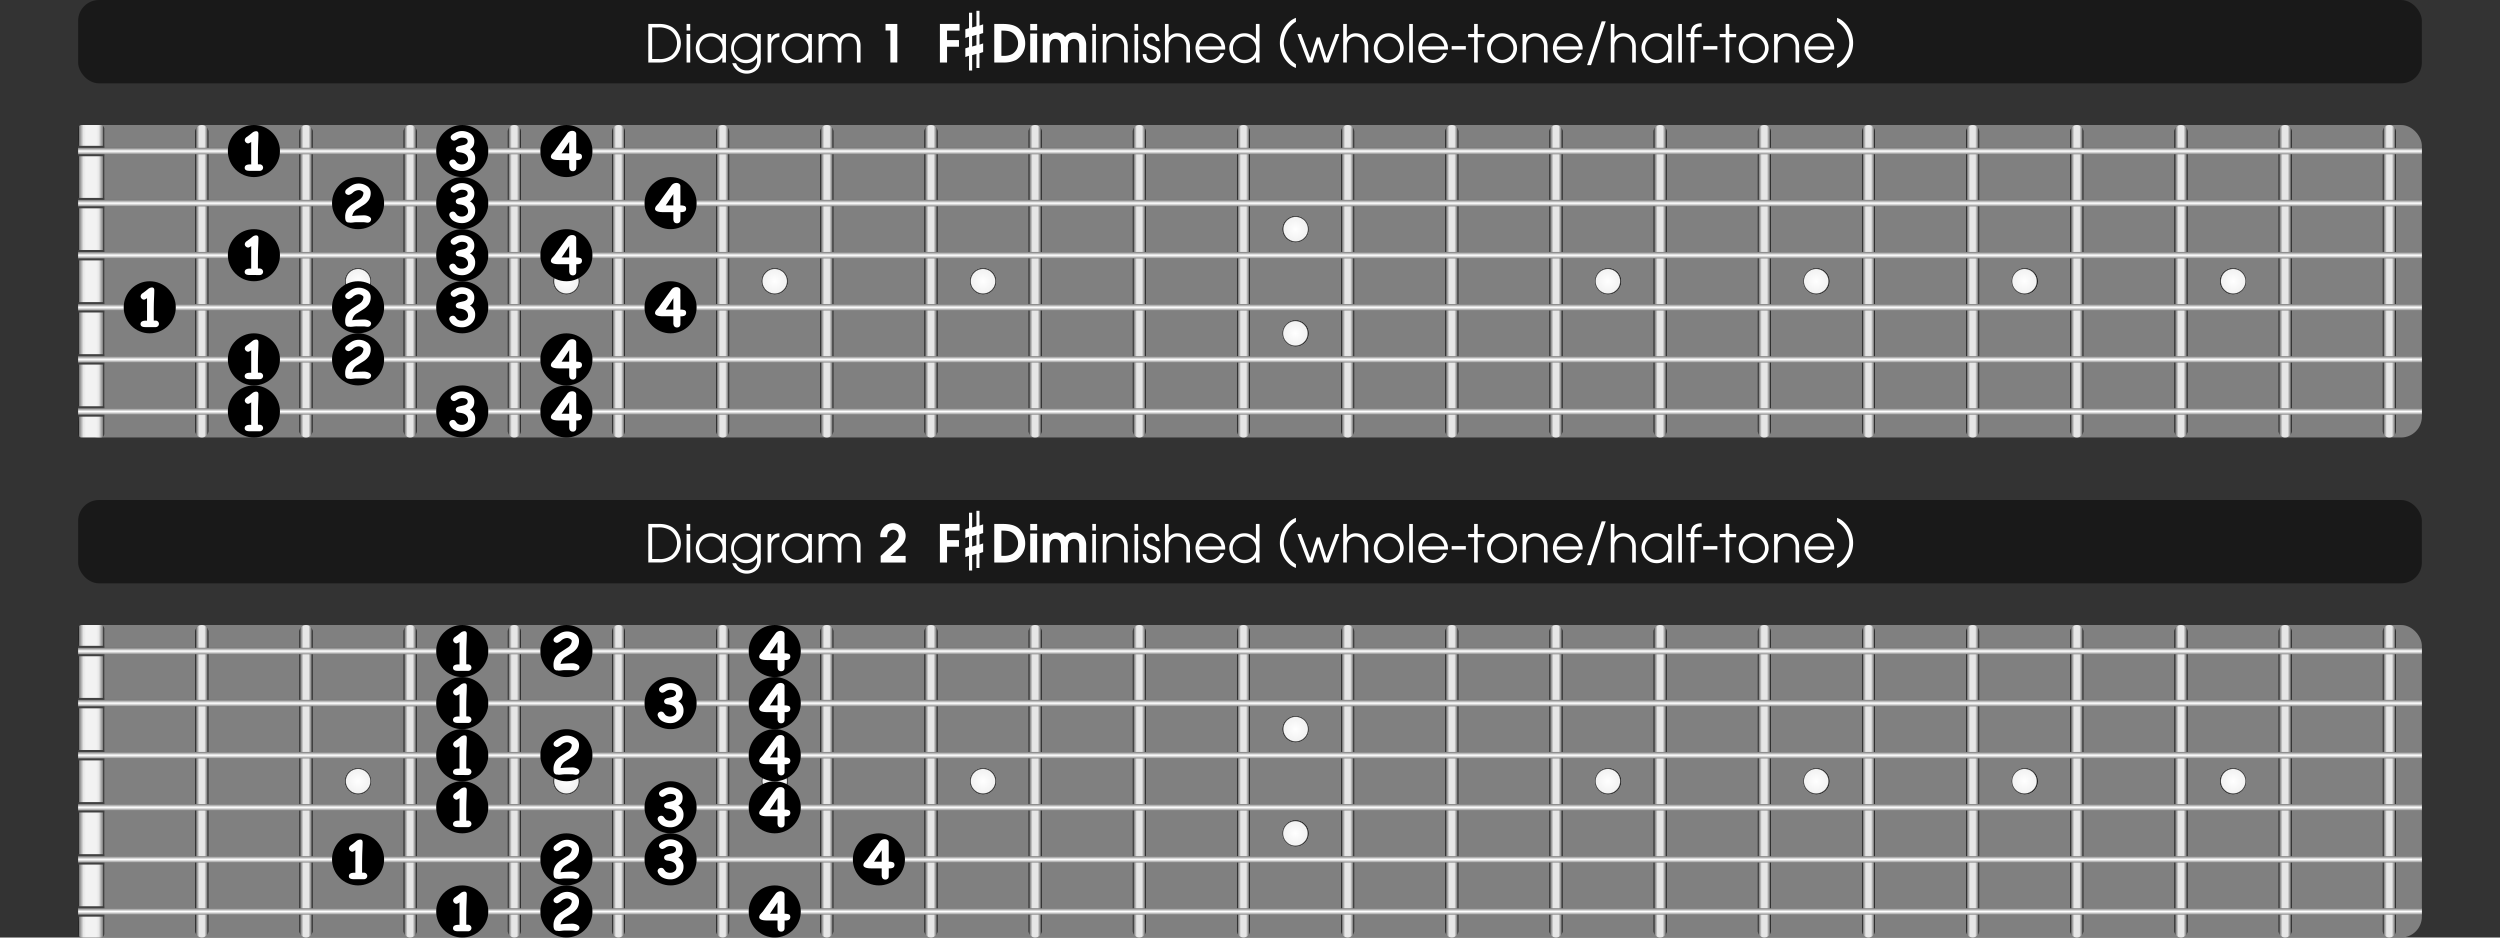 <svg id="Calque_1" data-name="Calque 1" xmlns="http://www.w3.org/2000/svg" xmlns:xlink="http://www.w3.org/1999/xlink" viewBox="0 0 960 360">
  <rect x="0" y="0" width="960" height="360" fill="#333333" stroke="none"/>
  <defs>
    <style>
      .cls-1, .cls-83 {
        fill: #fff;
      }

      .cls-1 {
        opacity: 0;
      }

      .cls-2 {
        fill: gray;
      }

      .cls-3 {
        fill: url(#linear-gradient);
      }

      .cls-4 {
        fill: #404040;
      }

      .cls-5 {
        fill: url(#linear-gradient-2);
      }

      .cls-6 {
        fill: url(#linear-gradient-3);
      }

      .cls-7 {
        fill: url(#linear-gradient-4);
      }

      .cls-8 {
        fill: url(#linear-gradient-5);
      }

      .cls-9 {
        fill: url(#linear-gradient-6);
      }

      .cls-10 {
        fill: url(#linear-gradient-7);
      }

      .cls-11 {
        fill: url(#linear-gradient-8);
      }

      .cls-12 {
        fill: url(#linear-gradient-9);
      }

      .cls-13 {
        fill: url(#linear-gradient-10);
      }

      .cls-14 {
        fill: url(#linear-gradient-11);
      }

      .cls-15 {
        fill: url(#linear-gradient-12);
      }

      .cls-16 {
        fill: url(#linear-gradient-13);
      }

      .cls-17 {
        fill: url(#linear-gradient-14);
      }

      .cls-18 {
        fill: url(#linear-gradient-15);
      }

      .cls-19 {
        fill: url(#linear-gradient-16);
      }

      .cls-20 {
        fill: url(#linear-gradient-17);
      }

      .cls-21 {
        fill: url(#linear-gradient-18);
      }

      .cls-22 {
        fill: url(#linear-gradient-19);
      }

      .cls-23 {
        fill: url(#linear-gradient-20);
      }

      .cls-24 {
        fill: url(#linear-gradient-21);
      }

      .cls-25 {
        fill: url(#linear-gradient-22);
      }

      .cls-26 {
        fill: url(#linear-gradient-23);
      }

      .cls-27 {
        fill: url(#radial-gradient);
      }

      .cls-28 {
        fill: url(#radial-gradient-2);
      }

      .cls-29 {
        fill: url(#radial-gradient-3);
      }

      .cls-30 {
        fill: url(#radial-gradient-4);
      }

      .cls-31 {
        fill: url(#radial-gradient-5);
      }

      .cls-32 {
        fill: url(#radial-gradient-6);
      }

      .cls-33 {
        fill: url(#radial-gradient-7);
      }

      .cls-34 {
        fill: url(#radial-gradient-8);
      }

      .cls-35 {
        fill: url(#radial-gradient-9);
      }

      .cls-36 {
        fill: url(#radial-gradient-10);
      }

      .cls-37 {
        fill: url(#linear-gradient-24);
      }

      .cls-38 {
        fill: url(#linear-gradient-25);
      }

      .cls-39 {
        fill: url(#linear-gradient-26);
      }

      .cls-40 {
        fill: url(#linear-gradient-27);
      }

      .cls-41 {
        fill: url(#linear-gradient-28);
      }

      .cls-42 {
        fill: url(#linear-gradient-29);
      }

      .cls-43 {
        fill: url(#linear-gradient-30);
      }

      .cls-44 {
        fill: url(#linear-gradient-31);
      }

      .cls-45 {
        fill: url(#linear-gradient-32);
      }

      .cls-46 {
        fill: url(#linear-gradient-33);
      }

      .cls-47 {
        fill: url(#linear-gradient-34);
      }

      .cls-48 {
        fill: url(#linear-gradient-35);
      }

      .cls-49 {
        fill: url(#linear-gradient-36);
      }

      .cls-50 {
        fill: url(#linear-gradient-37);
      }

      .cls-51 {
        fill: url(#linear-gradient-38);
      }

      .cls-52 {
        fill: url(#linear-gradient-39);
      }

      .cls-53 {
        fill: url(#linear-gradient-40);
      }

      .cls-54 {
        fill: url(#linear-gradient-41);
      }

      .cls-55 {
        fill: url(#linear-gradient-42);
      }

      .cls-56 {
        fill: url(#linear-gradient-43);
      }

      .cls-57 {
        fill: url(#linear-gradient-44);
      }

      .cls-58 {
        fill: url(#linear-gradient-45);
      }

      .cls-59 {
        fill: url(#linear-gradient-46);
      }

      .cls-60 {
        fill: url(#linear-gradient-47);
      }

      .cls-61 {
        fill: url(#linear-gradient-48);
      }

      .cls-62 {
        fill: url(#linear-gradient-49);
      }

      .cls-63 {
        fill: url(#linear-gradient-50);
      }

      .cls-64 {
        fill: url(#linear-gradient-51);
      }

      .cls-65 {
        fill: url(#linear-gradient-52);
      }

      .cls-66 {
        fill: url(#radial-gradient-11);
      }

      .cls-67 {
        fill: url(#radial-gradient-12);
      }

      .cls-68 {
        fill: url(#radial-gradient-13);
      }

      .cls-69 {
        fill: url(#radial-gradient-14);
      }

      .cls-70 {
        fill: url(#radial-gradient-15);
      }

      .cls-71 {
        fill: url(#radial-gradient-16);
      }

      .cls-72 {
        fill: url(#radial-gradient-17);
      }

      .cls-73 {
        fill: url(#radial-gradient-18);
      }

      .cls-74 {
        fill: url(#radial-gradient-19);
      }

      .cls-75 {
        fill: url(#radial-gradient-20);
      }

      .cls-76 {
        fill: url(#linear-gradient-53);
      }

      .cls-77 {
        fill: url(#linear-gradient-54);
      }

      .cls-78 {
        fill: url(#linear-gradient-55);
      }

      .cls-79 {
        fill: url(#linear-gradient-56);
      }

      .cls-80 {
        fill: url(#linear-gradient-57);
      }

      .cls-81 {
        fill: url(#linear-gradient-58);
      }

      .cls-82 {
        opacity: 0.5;
      }
    </style>
    <linearGradient id="linear-gradient" x1="27.149" y1="112.252" x2="37.149" y2="112.252" gradientTransform="translate(2.851 -4.252)" gradientUnits="userSpaceOnUse">
      <stop offset="0"/>
      <stop offset="0.05" stop-color="gray"/>
      <stop offset="0.2" stop-color="#e6e6e6"/>
      <stop offset="0.3" stop-color="#f2f2f2"/>
      <stop offset="0.7" stop-color="#f2f2f2"/>
      <stop offset="0.8" stop-color="#e6e6e6"/>
      <stop offset="0.95" stop-color="gray"/>
      <stop offset="1"/>
    </linearGradient>
    <linearGradient id="linear-gradient-2" x1="22.535" y1="995.426" x2="27.535" y2="995.426" gradientTransform="translate(52.465 -1539.629) scale(1 1.655)" gradientUnits="userSpaceOnUse">
      <stop offset="0"/>
      <stop offset="0.1" stop-color="gray"/>
      <stop offset="0.3" stop-color="#e6e6e6"/>
      <stop offset="0.7" stop-color="#e6e6e6"/>
      <stop offset="0.9" stop-color="gray"/>
      <stop offset="1"/>
    </linearGradient>
    <linearGradient id="linear-gradient-3" x1="62.535" y1="995.426" x2="67.535" y2="995.426" xlink:href="#linear-gradient-2"/>
    <linearGradient id="linear-gradient-4" x1="102.535" y1="995.426" x2="107.535" y2="995.426" xlink:href="#linear-gradient-2"/>
    <linearGradient id="linear-gradient-5" x1="142.535" y1="995.426" x2="147.535" y2="995.426" xlink:href="#linear-gradient-2"/>
    <linearGradient id="linear-gradient-6" x1="182.535" y1="995.426" x2="187.535" y2="995.426" xlink:href="#linear-gradient-2"/>
    <linearGradient id="linear-gradient-7" x1="222.535" y1="995.426" x2="227.535" y2="995.426" xlink:href="#linear-gradient-2"/>
    <linearGradient id="linear-gradient-8" x1="262.535" y1="995.426" x2="267.535" y2="995.426" xlink:href="#linear-gradient-2"/>
    <linearGradient id="linear-gradient-9" x1="302.535" y1="995.426" x2="307.535" y2="995.426" xlink:href="#linear-gradient-2"/>
    <linearGradient id="linear-gradient-10" x1="342.535" y1="995.426" x2="347.535" y2="995.426" xlink:href="#linear-gradient-2"/>
    <linearGradient id="linear-gradient-11" x1="382.535" y1="995.426" x2="387.535" y2="995.426" xlink:href="#linear-gradient-2"/>
    <linearGradient id="linear-gradient-12" x1="422.535" y1="995.426" x2="427.535" y2="995.426" xlink:href="#linear-gradient-2"/>
    <linearGradient id="linear-gradient-13" x1="462.535" y1="995.426" x2="467.535" y2="995.426" xlink:href="#linear-gradient-2"/>
    <linearGradient id="linear-gradient-14" x1="502.535" y1="995.426" x2="507.535" y2="995.426" xlink:href="#linear-gradient-2"/>
    <linearGradient id="linear-gradient-15" x1="542.535" y1="995.426" x2="547.535" y2="995.426" xlink:href="#linear-gradient-2"/>
    <linearGradient id="linear-gradient-16" x1="582.535" y1="995.426" x2="587.535" y2="995.426" xlink:href="#linear-gradient-2"/>
    <linearGradient id="linear-gradient-17" x1="622.535" y1="995.426" x2="627.535" y2="995.426" xlink:href="#linear-gradient-2"/>
    <linearGradient id="linear-gradient-18" x1="662.535" y1="995.426" x2="667.535" y2="995.426" xlink:href="#linear-gradient-2"/>
    <linearGradient id="linear-gradient-19" x1="702.535" y1="995.426" x2="707.535" y2="995.426" xlink:href="#linear-gradient-2"/>
    <linearGradient id="linear-gradient-20" x1="742.535" y1="995.426" x2="747.535" y2="995.426" xlink:href="#linear-gradient-2"/>
    <linearGradient id="linear-gradient-21" x1="782.535" y1="995.426" x2="787.535" y2="995.426" xlink:href="#linear-gradient-2"/>
    <linearGradient id="linear-gradient-22" x1="822.535" y1="995.426" x2="827.535" y2="995.426" xlink:href="#linear-gradient-2"/>
    <linearGradient id="linear-gradient-23" x1="862.535" y1="995.426" x2="867.535" y2="995.426" xlink:href="#linear-gradient-2"/>
    <radialGradient id="radial-gradient" cx="145.192" cy="45.643" r="5" gradientTransform="translate(72.311 62.353)" gradientUnits="userSpaceOnUse">
      <stop offset="0" stop-color="#fff"/>
      <stop offset="0.9" stop-color="#f2f2f2"/>
      <stop offset="1"/>
    </radialGradient>
    <radialGradient id="radial-gradient-2" cx="110.546" cy="45.644" r="5" gradientTransform="translate(26.957 62.352)" xlink:href="#radial-gradient"/>
    <radialGradient id="radial-gradient-3" cx="179.839" cy="45.644" r="5" gradientTransform="translate(117.649 62.352)" xlink:href="#radial-gradient"/>
    <radialGradient id="radial-gradient-4" cx="214.485" cy="45.643" r="5" gradientTransform="translate(162.997 62.353)" xlink:href="#radial-gradient"/>
    <radialGradient id="radial-gradient-5" cx="266.454" cy="36.982" r="5" gradientTransform="translate(231.071 51.015)" xlink:href="#radial-gradient"/>
    <radialGradient id="radial-gradient-6" cx="422.362" cy="45.644" r="5" gradientTransform="translate(435.176 62.352)" xlink:href="#radial-gradient"/>
    <radialGradient id="radial-gradient-7" cx="387.716" cy="45.644" r="4.999" gradientTransform="translate(389.683 62.352)" xlink:href="#radial-gradient"/>
    <radialGradient id="radial-gradient-8" cx="353.07" cy="45.644" r="4.999" gradientTransform="translate(344.345 62.352)" xlink:href="#radial-gradient"/>
    <radialGradient id="radial-gradient-9" cx="318.423" cy="45.644" r="4.999" gradientTransform="translate(299 62.352)" xlink:href="#radial-gradient"/>
    <radialGradient id="radial-gradient-10" cx="266.453" cy="54.281" r="5" gradientTransform="translate(230.977 73.725)" xlink:href="#radial-gradient"/>
    <linearGradient id="linear-gradient-24" x1="451.386" y1="55.688" x2="451.386" y2="46.131" gradientTransform="translate(31.097 7.093) scale(0.995 1)" gradientUnits="userSpaceOnUse">
      <stop offset="0.25"/>
      <stop offset="0.277" stop-color="#202020"/>
      <stop offset="0.36" stop-color="#7e7e7e"/>
      <stop offset="0.427" stop-color="#c4c4c4"/>
      <stop offset="0.475" stop-color="#efefef"/>
      <stop offset="0.5" stop-color="#fff"/>
      <stop offset="0.75"/>
    </linearGradient>
    <linearGradient id="linear-gradient-25" x1="451.386" y1="95.688" x2="451.386" y2="86.131" xlink:href="#linear-gradient-24"/>
    <linearGradient id="linear-gradient-26" x1="451.386" y1="115.688" x2="451.386" y2="106.131" xlink:href="#linear-gradient-24"/>
    <linearGradient id="linear-gradient-27" x1="451.386" y1="135.688" x2="451.386" y2="126.131" xlink:href="#linear-gradient-24"/>
    <linearGradient id="linear-gradient-28" x1="451.386" y1="155.688" x2="451.386" y2="146.131" xlink:href="#linear-gradient-24"/>
    <linearGradient id="linear-gradient-29" x1="451.386" y1="75.688" x2="451.386" y2="66.131" xlink:href="#linear-gradient-24"/>
    <linearGradient id="linear-gradient-30" x1="27.149" y1="304.252" x2="37.149" y2="304.252" xlink:href="#linear-gradient"/>
    <linearGradient id="linear-gradient-31" x1="22.535" y1="1111.424" x2="27.535" y2="1111.424" xlink:href="#linear-gradient-2"/>
    <linearGradient id="linear-gradient-32" x1="62.535" y1="1111.424" x2="67.535" y2="1111.424" xlink:href="#linear-gradient-2"/>
    <linearGradient id="linear-gradient-33" x1="102.535" y1="1111.424" x2="107.535" y2="1111.424" xlink:href="#linear-gradient-2"/>
    <linearGradient id="linear-gradient-34" x1="142.535" y1="1111.424" x2="147.535" y2="1111.424" xlink:href="#linear-gradient-2"/>
    <linearGradient id="linear-gradient-35" x1="182.535" y1="1111.424" x2="187.535" y2="1111.424" xlink:href="#linear-gradient-2"/>
    <linearGradient id="linear-gradient-36" x1="222.535" y1="1111.424" x2="227.535" y2="1111.424" xlink:href="#linear-gradient-2"/>
    <linearGradient id="linear-gradient-37" x1="262.535" y1="1111.424" x2="267.535" y2="1111.424" xlink:href="#linear-gradient-2"/>
    <linearGradient id="linear-gradient-38" x1="302.535" y1="1111.424" x2="307.535" y2="1111.424" xlink:href="#linear-gradient-2"/>
    <linearGradient id="linear-gradient-39" x1="342.535" y1="1111.424" x2="347.535" y2="1111.424" xlink:href="#linear-gradient-2"/>
    <linearGradient id="linear-gradient-40" x1="382.535" y1="1111.424" x2="387.535" y2="1111.424" xlink:href="#linear-gradient-2"/>
    <linearGradient id="linear-gradient-41" x1="422.535" y1="1111.424" x2="427.535" y2="1111.424" xlink:href="#linear-gradient-2"/>
    <linearGradient id="linear-gradient-42" x1="462.535" y1="1111.424" x2="467.535" y2="1111.424" xlink:href="#linear-gradient-2"/>
    <linearGradient id="linear-gradient-43" x1="502.535" y1="1111.424" x2="507.535" y2="1111.424" xlink:href="#linear-gradient-2"/>
    <linearGradient id="linear-gradient-44" x1="542.535" y1="1111.424" x2="547.535" y2="1111.424" xlink:href="#linear-gradient-2"/>
    <linearGradient id="linear-gradient-45" x1="582.535" y1="1111.424" x2="587.535" y2="1111.424" xlink:href="#linear-gradient-2"/>
    <linearGradient id="linear-gradient-46" x1="622.535" y1="1111.424" x2="627.535" y2="1111.424" xlink:href="#linear-gradient-2"/>
    <linearGradient id="linear-gradient-47" x1="662.535" y1="1111.424" x2="667.535" y2="1111.424" xlink:href="#linear-gradient-2"/>
    <linearGradient id="linear-gradient-48" x1="702.535" y1="1111.424" x2="707.535" y2="1111.424" xlink:href="#linear-gradient-2"/>
    <linearGradient id="linear-gradient-49" x1="742.535" y1="1111.424" x2="747.535" y2="1111.424" xlink:href="#linear-gradient-2"/>
    <linearGradient id="linear-gradient-50" x1="782.535" y1="1111.424" x2="787.535" y2="1111.424" xlink:href="#linear-gradient-2"/>
    <linearGradient id="linear-gradient-51" x1="822.535" y1="1111.424" x2="827.535" y2="1111.424" xlink:href="#linear-gradient-2"/>
    <linearGradient id="linear-gradient-52" x1="862.535" y1="1111.424" x2="867.535" y2="1111.424" xlink:href="#linear-gradient-2"/>
    <radialGradient id="radial-gradient-11" cx="145.192" cy="237.627" r="5" xlink:href="#radial-gradient"/>
    <radialGradient id="radial-gradient-12" cx="110.546" cy="237.628" r="5" gradientTransform="translate(26.957 62.352)" xlink:href="#radial-gradient"/>
    <radialGradient id="radial-gradient-13" cx="179.839" cy="237.628" r="5" gradientTransform="translate(117.649 62.352)" xlink:href="#radial-gradient"/>
    <radialGradient id="radial-gradient-14" cx="214.485" cy="237.627" r="5" gradientTransform="translate(162.997 62.353)" xlink:href="#radial-gradient"/>
    <radialGradient id="radial-gradient-15" cx="266.454" cy="228.966" r="5" gradientTransform="translate(231.071 51.015)" xlink:href="#radial-gradient"/>
    <radialGradient id="radial-gradient-16" cx="422.362" cy="237.628" r="5" gradientTransform="translate(435.176 62.352)" xlink:href="#radial-gradient"/>
    <radialGradient id="radial-gradient-17" cx="387.716" cy="237.628" r="4.999" gradientTransform="translate(389.683 62.352)" xlink:href="#radial-gradient"/>
    <radialGradient id="radial-gradient-18" cx="353.07" cy="237.628" r="4.999" gradientTransform="translate(344.345 62.352)" xlink:href="#radial-gradient"/>
    <radialGradient id="radial-gradient-19" cx="318.423" cy="237.628" r="4.999" gradientTransform="translate(299 62.352)" xlink:href="#radial-gradient"/>
    <radialGradient id="radial-gradient-20" cx="266.453" cy="246.302" r="5" gradientTransform="translate(230.977 73.725)" xlink:href="#radial-gradient"/>
    <linearGradient id="linear-gradient-53" x1="451.386" y1="247.688" x2="451.386" y2="238.131" xlink:href="#linear-gradient-24"/>
    <linearGradient id="linear-gradient-54" x1="451.386" y1="287.688" x2="451.386" y2="278.131" xlink:href="#linear-gradient-24"/>
    <linearGradient id="linear-gradient-55" x1="451.386" y1="307.688" x2="451.386" y2="298.131" xlink:href="#linear-gradient-24"/>
    <linearGradient id="linear-gradient-56" x1="451.386" y1="327.688" x2="451.386" y2="318.131" xlink:href="#linear-gradient-24"/>
    <linearGradient id="linear-gradient-57" x1="451.386" y1="347.688" x2="451.386" y2="338.131" xlink:href="#linear-gradient-24"/>
    <linearGradient id="linear-gradient-58" x1="451.386" y1="267.688" x2="451.386" y2="258.131" xlink:href="#linear-gradient-24"/>
  </defs>
  <title>atonal_3.1_scales_learn</title>
  <rect class="cls-1" width="960" height="360"/>
  <g>
    <rect class="cls-2" x="30" y="48" width="900" height="120" rx="8" ry="8"/>
    <rect class="cls-3" x="30" y="48" width="10" height="120" rx="1.25" ry="1.25"/>
    <rect class="cls-4" x="30" y="56" width="10" height="4"/>
    <rect class="cls-4" x="30" y="76" width="10" height="4"/>
    <rect class="cls-4" x="30" y="96" width="10" height="4"/>
    <rect class="cls-4" x="30" y="116" width="10" height="4"/>
    <rect class="cls-4" x="30" y="136" width="10" height="4"/>
    <rect class="cls-4" x="30" y="156" width="10" height="4"/>
    <path class="cls-5" d="M80,165.5a2.507,2.507,0,0,1-2.5,2.5h0a2.507,2.507,0,0,1-2.5-2.5V50.5A2.507,2.507,0,0,1,77.5,48h0A2.507,2.507,0,0,1,80,50.5Z"/>
    <path class="cls-6" d="M120,165.5a2.507,2.507,0,0,1-2.5,2.5h0a2.507,2.507,0,0,1-2.5-2.5V50.5a2.507,2.507,0,0,1,2.5-2.5h0a2.507,2.507,0,0,1,2.5,2.5Z"/>
    <path class="cls-7" d="M160,165.5a2.507,2.507,0,0,1-2.5,2.5h0a2.507,2.507,0,0,1-2.5-2.5V50.5a2.507,2.507,0,0,1,2.5-2.5h0a2.507,2.507,0,0,1,2.5,2.5Z"/>
    <path class="cls-8" d="M200,165.5a2.507,2.507,0,0,1-2.5,2.5h0a2.507,2.507,0,0,1-2.5-2.5V50.5a2.507,2.507,0,0,1,2.5-2.5h0a2.507,2.507,0,0,1,2.5,2.5Z"/>
    <path class="cls-9" d="M240,165.5a2.507,2.507,0,0,1-2.5,2.5h0a2.507,2.507,0,0,1-2.5-2.5V50.5a2.507,2.507,0,0,1,2.5-2.5h0a2.507,2.507,0,0,1,2.5,2.5Z"/>
    <path class="cls-10" d="M280,165.5a2.507,2.507,0,0,1-2.5,2.5h0a2.507,2.507,0,0,1-2.5-2.5V50.5a2.507,2.507,0,0,1,2.5-2.5h0a2.507,2.507,0,0,1,2.5,2.5Z"/>
    <path class="cls-11" d="M320,165.5a2.507,2.507,0,0,1-2.5,2.5h0a2.507,2.507,0,0,1-2.5-2.5V50.5a2.507,2.507,0,0,1,2.5-2.5h0a2.507,2.507,0,0,1,2.5,2.5Z"/>
    <path class="cls-12" d="M360,165.5a2.507,2.507,0,0,1-2.5,2.5h0a2.507,2.507,0,0,1-2.5-2.5V50.5a2.507,2.507,0,0,1,2.5-2.5h0a2.507,2.507,0,0,1,2.5,2.5Z"/>
    <path class="cls-13" d="M400,165.5a2.507,2.507,0,0,1-2.5,2.5h0a2.507,2.507,0,0,1-2.5-2.5V50.5a2.507,2.507,0,0,1,2.5-2.5h0a2.507,2.507,0,0,1,2.5,2.5Z"/>
    <path class="cls-14" d="M440,165.5a2.507,2.507,0,0,1-2.5,2.5h0a2.507,2.507,0,0,1-2.5-2.5V50.5a2.507,2.507,0,0,1,2.5-2.5h0a2.507,2.507,0,0,1,2.5,2.5Z"/>
    <path class="cls-15" d="M480,165.5a2.507,2.507,0,0,1-2.5,2.5h0a2.507,2.507,0,0,1-2.5-2.5V50.5a2.507,2.507,0,0,1,2.5-2.5h0a2.507,2.507,0,0,1,2.5,2.5Z"/>
    <path class="cls-16" d="M520,165.5a2.507,2.507,0,0,1-2.5,2.5h0a2.507,2.507,0,0,1-2.5-2.5V50.5a2.507,2.507,0,0,1,2.5-2.5h0a2.507,2.507,0,0,1,2.5,2.5Z"/>
    <path class="cls-17" d="M560,165.5a2.507,2.507,0,0,1-2.5,2.5h0a2.507,2.507,0,0,1-2.5-2.5V50.5a2.507,2.507,0,0,1,2.5-2.5h0a2.507,2.507,0,0,1,2.5,2.5Z"/>
    <path class="cls-18" d="M600,165.5a2.507,2.507,0,0,1-2.5,2.5h0a2.507,2.507,0,0,1-2.5-2.5V50.5a2.507,2.507,0,0,1,2.5-2.5h0a2.507,2.507,0,0,1,2.5,2.5Z"/>
    <path class="cls-19" d="M640,165.5a2.507,2.507,0,0,1-2.5,2.5h0a2.507,2.507,0,0,1-2.5-2.5V50.5a2.507,2.507,0,0,1,2.5-2.5h0a2.507,2.507,0,0,1,2.5,2.5Z"/>
    <path class="cls-20" d="M680,165.5a2.507,2.507,0,0,1-2.5,2.5h0a2.507,2.507,0,0,1-2.5-2.5V50.5a2.507,2.507,0,0,1,2.5-2.5h0a2.507,2.507,0,0,1,2.5,2.5Z"/>
    <path class="cls-21" d="M720,165.5a2.507,2.507,0,0,1-2.5,2.5h0a2.507,2.507,0,0,1-2.5-2.5V50.5a2.507,2.507,0,0,1,2.5-2.5h0a2.507,2.507,0,0,1,2.5,2.5Z"/>
    <path class="cls-22" d="M760,165.5a2.507,2.507,0,0,1-2.5,2.5h0a2.507,2.507,0,0,1-2.5-2.5V50.5a2.507,2.507,0,0,1,2.5-2.5h0a2.507,2.507,0,0,1,2.5,2.5Z"/>
    <path class="cls-23" d="M800,165.5a2.507,2.507,0,0,1-2.5,2.5h0a2.507,2.507,0,0,1-2.5-2.5V50.5a2.507,2.507,0,0,1,2.5-2.5h0a2.507,2.507,0,0,1,2.5,2.5Z"/>
    <path class="cls-24" d="M840,165.5a2.507,2.507,0,0,1-2.5,2.5h0a2.507,2.507,0,0,1-2.5-2.5V50.5a2.507,2.507,0,0,1,2.5-2.5h0a2.507,2.507,0,0,1,2.5,2.5Z"/>
    <path class="cls-25" d="M880,165.5a2.507,2.507,0,0,1-2.5,2.5h0a2.507,2.507,0,0,1-2.5-2.5V50.5a2.507,2.507,0,0,1,2.5-2.5h0a2.507,2.507,0,0,1,2.5,2.5Z"/>
    <path class="cls-26" d="M920,165.5a2.507,2.507,0,0,1-2.5,2.5h0a2.507,2.507,0,0,1-2.5-2.5V50.5a2.507,2.507,0,0,1,2.5-2.5h0a2.507,2.507,0,0,1,2.5,2.5Z"/>
    <circle class="cls-27" cx="217.5" cy="108" r="5"/>
    <circle class="cls-28" cx="137.5" cy="108" r="5"/>
    <circle class="cls-29" cx="297.5" cy="108" r="5"/>
    <circle class="cls-30" cx="377.5" cy="108" r="5"/>
    <circle class="cls-31" cx="497.499" cy="88" r="5"/>
    <circle class="cls-32" cx="857.501" cy="108" r="5"/>
    <circle class="cls-33" cx="777.5" cy="108" r="5"/>
    <circle class="cls-34" cx="697.5" cy="108" r="5"/>
    <circle class="cls-35" cx="617.5" cy="108" r="5"/>
    <circle class="cls-36" cx="497.5" cy="128.001" r="5"/>
    <path class="cls-37" d="M930,59.25H30v-2.5H930v2.5Z"/>
    <path class="cls-38" d="M930,99.25H30v-2.5H930v2.5Z"/>
    <path class="cls-39" d="M930,119.25H30v-2.5H930v2.5Z"/>
    <path class="cls-40" d="M930,139.25H30v-2.5H930v2.5Z"/>
    <path class="cls-41" d="M930,159.25H30v-2.5H930v2.5Z"/>
    <path class="cls-42" d="M930,79.25H30v-2.5H930v2.5Z"/>
  </g>
  <g>
    <rect class="cls-2" x="30" y="240" width="900" height="120" rx="8" ry="8"/>
    <rect class="cls-43" x="30" y="240" width="10" height="120" rx="1.25" ry="1.25"/>
    <rect class="cls-4" x="30" y="248" width="10" height="4"/>
    <rect class="cls-4" x="30" y="268" width="10" height="4"/>
    <rect class="cls-4" x="30" y="288" width="10" height="4"/>
    <rect class="cls-4" x="30" y="308" width="10" height="4"/>
    <rect class="cls-4" x="30" y="328" width="10" height="4"/>
    <rect class="cls-4" x="30" y="348" width="10" height="4"/>
    <path class="cls-44" d="M80,357.5a2.507,2.507,0,0,1-2.5,2.5h0a2.507,2.507,0,0,1-2.5-2.5v-115a2.507,2.507,0,0,1,2.5-2.5h0a2.507,2.507,0,0,1,2.5,2.5Z"/>
    <path class="cls-45" d="M120,357.5a2.507,2.507,0,0,1-2.5,2.5h0a2.507,2.507,0,0,1-2.5-2.5v-115a2.507,2.507,0,0,1,2.5-2.5h0a2.507,2.507,0,0,1,2.5,2.5Z"/>
    <path class="cls-46" d="M160,357.5a2.507,2.507,0,0,1-2.5,2.5h0a2.507,2.507,0,0,1-2.5-2.5v-115a2.507,2.507,0,0,1,2.5-2.5h0a2.507,2.507,0,0,1,2.5,2.5Z"/>
    <path class="cls-47" d="M200,357.5a2.507,2.507,0,0,1-2.5,2.5h0a2.507,2.507,0,0,1-2.5-2.5v-115a2.507,2.507,0,0,1,2.5-2.5h0a2.507,2.507,0,0,1,2.5,2.5Z"/>
    <path class="cls-48" d="M240,357.5a2.507,2.507,0,0,1-2.5,2.5h0a2.507,2.507,0,0,1-2.5-2.5v-115a2.507,2.507,0,0,1,2.5-2.5h0a2.507,2.507,0,0,1,2.5,2.5Z"/>
    <path class="cls-49" d="M280,357.5a2.507,2.507,0,0,1-2.5,2.5h0a2.507,2.507,0,0,1-2.5-2.5v-115a2.507,2.507,0,0,1,2.5-2.5h0a2.507,2.507,0,0,1,2.5,2.5Z"/>
    <path class="cls-50" d="M320,357.5a2.507,2.507,0,0,1-2.5,2.5h0a2.507,2.507,0,0,1-2.5-2.5v-115a2.507,2.507,0,0,1,2.5-2.5h0a2.507,2.507,0,0,1,2.5,2.5Z"/>
    <path class="cls-51" d="M360,357.5a2.507,2.507,0,0,1-2.5,2.5h0a2.507,2.507,0,0,1-2.5-2.5v-115a2.507,2.507,0,0,1,2.5-2.5h0a2.507,2.507,0,0,1,2.5,2.5Z"/>
    <path class="cls-52" d="M400,357.5a2.507,2.507,0,0,1-2.5,2.5h0a2.507,2.507,0,0,1-2.5-2.5v-115a2.507,2.507,0,0,1,2.5-2.5h0a2.507,2.507,0,0,1,2.5,2.5Z"/>
    <path class="cls-53" d="M440,357.5a2.507,2.507,0,0,1-2.5,2.5h0a2.507,2.507,0,0,1-2.5-2.5v-115a2.507,2.507,0,0,1,2.5-2.5h0a2.507,2.507,0,0,1,2.5,2.5Z"/>
    <path class="cls-54" d="M480,357.5a2.507,2.507,0,0,1-2.5,2.5h0a2.507,2.507,0,0,1-2.5-2.5v-115a2.507,2.507,0,0,1,2.5-2.5h0a2.507,2.507,0,0,1,2.5,2.5Z"/>
    <path class="cls-55" d="M520,357.5a2.507,2.507,0,0,1-2.5,2.5h0a2.507,2.507,0,0,1-2.5-2.5v-115a2.507,2.507,0,0,1,2.5-2.5h0a2.507,2.507,0,0,1,2.5,2.5Z"/>
    <path class="cls-56" d="M560,357.5a2.507,2.507,0,0,1-2.5,2.5h0a2.507,2.507,0,0,1-2.5-2.5v-115a2.507,2.507,0,0,1,2.5-2.5h0a2.507,2.507,0,0,1,2.5,2.5Z"/>
    <path class="cls-57" d="M600,357.5a2.507,2.507,0,0,1-2.5,2.5h0a2.507,2.507,0,0,1-2.5-2.5v-115a2.507,2.507,0,0,1,2.5-2.5h0a2.507,2.507,0,0,1,2.5,2.5Z"/>
    <path class="cls-58" d="M640,357.5a2.507,2.507,0,0,1-2.5,2.5h0a2.507,2.507,0,0,1-2.5-2.5v-115a2.507,2.507,0,0,1,2.5-2.5h0a2.507,2.507,0,0,1,2.5,2.5Z"/>
    <path class="cls-59" d="M680,357.5a2.507,2.507,0,0,1-2.5,2.5h0a2.507,2.507,0,0,1-2.5-2.5v-115a2.507,2.507,0,0,1,2.5-2.5h0a2.507,2.507,0,0,1,2.5,2.5Z"/>
    <path class="cls-60" d="M720,357.5a2.507,2.507,0,0,1-2.5,2.5h0a2.507,2.507,0,0,1-2.5-2.5v-115a2.507,2.507,0,0,1,2.5-2.5h0a2.507,2.507,0,0,1,2.5,2.5Z"/>
    <path class="cls-61" d="M760,357.5a2.507,2.507,0,0,1-2.5,2.5h0a2.507,2.507,0,0,1-2.5-2.5v-115a2.507,2.507,0,0,1,2.5-2.5h0a2.507,2.507,0,0,1,2.5,2.5Z"/>
    <path class="cls-62" d="M800,357.5a2.507,2.507,0,0,1-2.5,2.5h0a2.507,2.507,0,0,1-2.5-2.5v-115a2.507,2.507,0,0,1,2.5-2.5h0a2.507,2.507,0,0,1,2.5,2.5Z"/>
    <path class="cls-63" d="M840,357.5a2.507,2.507,0,0,1-2.5,2.5h0a2.507,2.507,0,0,1-2.5-2.5v-115a2.507,2.507,0,0,1,2.5-2.5h0a2.507,2.507,0,0,1,2.5,2.5Z"/>
    <path class="cls-64" d="M880,357.5a2.507,2.507,0,0,1-2.5,2.5h0a2.507,2.507,0,0,1-2.5-2.5v-115a2.507,2.507,0,0,1,2.5-2.5h0a2.507,2.507,0,0,1,2.5,2.5Z"/>
    <path class="cls-65" d="M920,357.5a2.507,2.507,0,0,1-2.5,2.5h0a2.507,2.507,0,0,1-2.5-2.5v-115a2.507,2.507,0,0,1,2.5-2.5h0a2.507,2.507,0,0,1,2.5,2.5Z"/>
    <circle class="cls-66" cx="217.5" cy="300" r="5"/>
    <circle class="cls-67" cx="137.5" cy="300" r="5"/>
    <circle class="cls-68" cx="297.5" cy="300" r="5"/>
    <circle class="cls-69" cx="377.5" cy="300" r="5"/>
    <circle class="cls-70" cx="497.499" cy="280" r="5"/>
    <circle class="cls-71" cx="857.501" cy="300" r="5"/>
    <circle class="cls-72" cx="777.5" cy="300" r="5"/>
    <circle class="cls-73" cx="697.5" cy="300" r="5"/>
    <circle class="cls-74" cx="617.5" cy="300" r="5"/>
    <circle class="cls-75" cx="497.5" cy="320.001" r="5"/>
    <path class="cls-76" d="M930,251.25H30v-2.5H930v2.5Z"/>
    <path class="cls-77" d="M930,291.25H30v-2.5H930v2.5Z"/>
    <path class="cls-78" d="M930,311.25H30v-2.5H930v2.5Z"/>
    <path class="cls-79" d="M930,331.25H30v-2.5H930v2.5Z"/>
    <path class="cls-80" d="M930,351.25H30v-2.5H930v2.5Z"/>
    <path class="cls-81" d="M930,271.25H30v-2.5H930v2.5Z"/>
  </g>
  <rect class="cls-82" x="30" y="192" width="900" height="32" rx="8" ry="8"/>
  <rect class="cls-82" x="30" width="900" height="32" rx="8" ry="8"/>
  <g>
    <g>
      <circle cx="97.5" cy="158" r="10"/>
      <path class="cls-83" d="M99.692,165.617l-3.877-.01q-1.846,0-1.846-1.162,0-1.309,2.061-1.309.2,0,.43.01v-8.662a2.976,2.976,0,0,1-1.1.586,1.328,1.328,0,0,1-.952-.391,1.225,1.225,0,0,1-.405-.908,1.544,1.544,0,0,1,.654-1.1l1.1-.8,1.191-.957a2.439,2.439,0,0,1,1.416-.527q.879,0,.879,1.055,0,1.162-.1,3.271t-.1,6.025V163.1h.645a1.341,1.341,0,0,1,.952.361,1.239,1.239,0,0,1,0,1.8A1.341,1.341,0,0,1,99.692,165.617Z"/>
    </g>
    <g>
      <circle cx="97.5" cy="138" r="10"/>
      <path class="cls-83" d="M99.692,145.617l-3.877-.01q-1.846,0-1.846-1.162,0-1.309,2.061-1.309.2,0,.43.01v-8.662a2.976,2.976,0,0,1-1.1.586,1.328,1.328,0,0,1-.952-.391,1.225,1.225,0,0,1-.405-.908,1.544,1.544,0,0,1,.654-1.1l1.1-.8,1.191-.957a2.439,2.439,0,0,1,1.416-.527q.879,0,.879,1.055,0,1.162-.1,3.271t-.1,6.025V143.1h.645a1.341,1.341,0,0,1,.952.361,1.239,1.239,0,0,1,0,1.8A1.341,1.341,0,0,1,99.692,145.617Z"/>
    </g>
    <g>
      <circle cx="97.5" cy="98" r="10"/>
      <path class="cls-83" d="M99.692,105.617l-3.877-.01q-1.846,0-1.846-1.162,0-1.309,2.061-1.309.2,0,.43.01V94.484a2.976,2.976,0,0,1-1.1.586,1.328,1.328,0,0,1-.952-.391A1.225,1.225,0,0,1,94,93.771a1.544,1.544,0,0,1,.654-1.1l1.1-.8,1.191-.957a2.439,2.439,0,0,1,1.416-.527q.879,0,.879,1.055,0,1.162-.1,3.271t-.1,6.025V103.1h.645a1.341,1.341,0,0,1,.952.361,1.239,1.239,0,0,1,0,1.8A1.341,1.341,0,0,1,99.692,105.617Z"/>
    </g>
    <g>
      <circle cx="97.5" cy="58" r="10"/>
      <path class="cls-83" d="M99.692,65.617l-3.877-.01q-1.846,0-1.846-1.162,0-1.309,2.061-1.309.2,0,.43.01V54.484a2.976,2.976,0,0,1-1.1.586,1.328,1.328,0,0,1-.952-.391A1.225,1.225,0,0,1,94,53.771a1.544,1.544,0,0,1,.654-1.1l1.1-.8,1.191-.957a2.439,2.439,0,0,1,1.416-.527q.879,0,.879,1.055,0,1.162-.1,3.271t-.1,6.025V63.1h.645a1.341,1.341,0,0,1,.952.361,1.239,1.239,0,0,1,0,1.8A1.341,1.341,0,0,1,99.692,65.617Z"/>
    </g>
    <g>
      <circle cx="57.5" cy="118" r="10"/>
      <path class="cls-83" d="M59.692,125.617l-3.877-.01q-1.846,0-1.846-1.162,0-1.309,2.061-1.309.2,0,.43.01v-8.662a2.976,2.976,0,0,1-1.1.586,1.328,1.328,0,0,1-.952-.391,1.225,1.225,0,0,1-.405-.908,1.544,1.544,0,0,1,.654-1.1l1.1-.8,1.191-.957a2.439,2.439,0,0,1,1.416-.527q.879,0,.879,1.055,0,1.162-.1,3.271t-.1,6.025V123.1h.645a1.341,1.341,0,0,1,.952.361,1.239,1.239,0,0,1,0,1.8A1.341,1.341,0,0,1,59.692,125.617Z"/>
    </g>
    <g>
      <circle cx="137.5" cy="138" r="10"/>
      <path class="cls-83" d="M141.191,145.5a5.3,5.3,0,0,1-.757-.083,5.289,5.289,0,0,0-.737-.083l-2.871-.01a10.052,10.052,0,0,0-1.123.093,10.074,10.074,0,0,1-1.133.093,1.831,1.831,0,0,1-.312-.039,1.831,1.831,0,0,0-.312-.039,1.179,1.179,0,0,1-1.191-.713,3.681,3.681,0,0,1-.2-1.387,5.44,5.44,0,0,1,.811-3.057,7.262,7.262,0,0,1,2.021-1.895q1.318-.869,2.627-1.729a3.168,3.168,0,0,0,1.543-2.549q0-.371-.615-.737a2.343,2.343,0,0,0-1.2-.366,3.59,3.59,0,0,0-2.192.923,3.618,3.618,0,0,1-1.587.923,1.627,1.627,0,0,1-.908-.254.979.979,0,0,1-.488-.869,1.322,1.322,0,0,1,.488-1.025,11.779,11.779,0,0,1,2.061-1.523,5.5,5.5,0,0,1,5.674.2,3.062,3.062,0,0,1,1.553,2.656,5.036,5.036,0,0,1-.762,2.822,6.625,6.625,0,0,1-1.885,1.807q-1.221.771-2.441,1.533a3.8,3.8,0,0,0-1.992,2.764q.537-.068,1.582-.156,2.08-.108,2.979-.107a4.086,4.086,0,0,1,1.66.361q1.016.449,1.016,1.152a1.316,1.316,0,0,1-1.309,1.3Z"/>
    </g>
    <g>
      <circle cx="137.5" cy="118" r="10"/>
      <path class="cls-83" d="M141.191,125.5a5.3,5.3,0,0,1-.757-.083,5.289,5.289,0,0,0-.737-.083l-2.871-.01a10.052,10.052,0,0,0-1.123.093,10.074,10.074,0,0,1-1.133.093,1.831,1.831,0,0,1-.312-.039,1.831,1.831,0,0,0-.312-.039,1.179,1.179,0,0,1-1.191-.713,3.681,3.681,0,0,1-.2-1.387,5.44,5.44,0,0,1,.811-3.057,7.262,7.262,0,0,1,2.021-1.895q1.318-.869,2.627-1.729a3.168,3.168,0,0,0,1.543-2.549q0-.371-.615-.737a2.343,2.343,0,0,0-1.2-.366,3.59,3.59,0,0,0-2.192.923,3.618,3.618,0,0,1-1.587.923,1.627,1.627,0,0,1-.908-.254.979.979,0,0,1-.488-.869,1.322,1.322,0,0,1,.488-1.025,11.779,11.779,0,0,1,2.061-1.523,5.5,5.5,0,0,1,5.674.2,3.062,3.062,0,0,1,1.553,2.656,5.036,5.036,0,0,1-.762,2.822,6.625,6.625,0,0,1-1.885,1.807q-1.221.771-2.441,1.533a3.8,3.8,0,0,0-1.992,2.764q.537-.068,1.582-.156,2.08-.108,2.979-.107a4.086,4.086,0,0,1,1.66.361q1.016.449,1.016,1.152a1.316,1.316,0,0,1-1.309,1.3Z"/>
    </g>
    <g>
      <circle cx="137.5" cy="78" r="10"/>
      <path class="cls-83" d="M141.191,85.5a5.3,5.3,0,0,1-.757-.083,5.289,5.289,0,0,0-.737-.083l-2.871-.01a10.052,10.052,0,0,0-1.123.093,10.074,10.074,0,0,1-1.133.093,1.831,1.831,0,0,1-.312-.039,1.831,1.831,0,0,0-.312-.039,1.179,1.179,0,0,1-1.191-.713,3.681,3.681,0,0,1-.2-1.387,5.44,5.44,0,0,1,.811-3.057,7.262,7.262,0,0,1,2.021-1.895q1.318-.869,2.627-1.729a3.168,3.168,0,0,0,1.543-2.549q0-.371-.615-.737a2.343,2.343,0,0,0-1.2-.366,3.59,3.59,0,0,0-2.192.923,3.618,3.618,0,0,1-1.587.923,1.627,1.627,0,0,1-.908-.254.979.979,0,0,1-.488-.869,1.322,1.322,0,0,1,.488-1.025,11.779,11.779,0,0,1,2.061-1.523,5.5,5.5,0,0,1,5.674.2,3.062,3.062,0,0,1,1.553,2.656,5.036,5.036,0,0,1-.762,2.822,6.625,6.625,0,0,1-1.885,1.807q-1.221.771-2.441,1.533a3.8,3.8,0,0,0-1.992,2.764q.537-.068,1.582-.156,2.08-.108,2.979-.107a4.086,4.086,0,0,1,1.66.361q1.016.449,1.016,1.152a1.316,1.316,0,0,1-1.309,1.3Z"/>
    </g>
    <g>
      <circle cx="177.5" cy="158" r="10"/>
      <path class="cls-83" d="M180.454,157.316a3.814,3.814,0,0,1,2.012,3.594,4.464,4.464,0,0,1-1.475,3.379,5.04,5.04,0,0,1-3.584,1.387,6.2,6.2,0,0,1-2.832-.635,3.843,3.843,0,0,1-1.963-2.109,1.22,1.22,0,0,1-.078-.439,1.127,1.127,0,0,1,.439-.908,1.45,1.45,0,0,1,.938-.332,1.177,1.177,0,0,1,.986.488,10.14,10.14,0,0,0,.723.918,2.8,2.8,0,0,0,1.787.488,2.532,2.532,0,0,0,1.626-.557,1.663,1.663,0,0,0,.7-1.338q0-2.432-3.271-2.754-1.436-.137-1.436-1.2,0-.811,1.113-1.182,1.055-.234,2.1-.479a2.387,2.387,0,0,0,1-.537,1.115,1.115,0,0,0,.342-.791q.039-1.455-2.275-1.455a3.16,3.16,0,0,0-1.67.581,3.112,3.112,0,0,1-1.24.581,1.352,1.352,0,0,1-1.338-1.309q0-.83,1.641-1.65a5.705,5.705,0,0,1,2.383-.732,6.03,6.03,0,0,1,3.564.957,3.476,3.476,0,0,1,1.475,3.008,3.756,3.756,0,0,1-.415,1.831A2.953,2.953,0,0,1,180.454,157.316Z"/>
    </g>
    <g>
      <circle cx="177.5" cy="118" r="10"/>
      <path class="cls-83" d="M180.454,117.316a3.814,3.814,0,0,1,2.012,3.594,4.464,4.464,0,0,1-1.475,3.379,5.04,5.04,0,0,1-3.584,1.387,6.2,6.2,0,0,1-2.832-.635,3.843,3.843,0,0,1-1.963-2.109,1.22,1.22,0,0,1-.078-.439,1.127,1.127,0,0,1,.439-.908,1.45,1.45,0,0,1,.938-.332,1.177,1.177,0,0,1,.986.488,10.14,10.14,0,0,0,.723.918,2.8,2.8,0,0,0,1.787.488,2.532,2.532,0,0,0,1.626-.557,1.663,1.663,0,0,0,.7-1.338q0-2.432-3.271-2.754-1.436-.137-1.436-1.2,0-.811,1.113-1.182,1.055-.234,2.1-.479a2.387,2.387,0,0,0,1-.537,1.115,1.115,0,0,0,.342-.791q.039-1.455-2.275-1.455a3.16,3.16,0,0,0-1.67.581,3.112,3.112,0,0,1-1.24.581,1.352,1.352,0,0,1-1.338-1.309q0-.83,1.641-1.65a5.705,5.705,0,0,1,2.383-.732,6.03,6.03,0,0,1,3.564.957,3.476,3.476,0,0,1,1.475,3.008,3.756,3.756,0,0,1-.415,1.831A2.953,2.953,0,0,1,180.454,117.316Z"/>
    </g>
    <g>
      <circle cx="177.5" cy="98" r="10"/>
      <path class="cls-83" d="M180.454,97.316a3.814,3.814,0,0,1,2.012,3.594,4.464,4.464,0,0,1-1.475,3.379,5.04,5.04,0,0,1-3.584,1.387,6.2,6.2,0,0,1-2.832-.635,3.843,3.843,0,0,1-1.963-2.109,1.22,1.22,0,0,1-.078-.439,1.127,1.127,0,0,1,.439-.908,1.45,1.45,0,0,1,.938-.332,1.177,1.177,0,0,1,.986.488,10.14,10.14,0,0,0,.723.918,2.8,2.8,0,0,0,1.787.488,2.532,2.532,0,0,0,1.626-.557,1.663,1.663,0,0,0,.7-1.338q0-2.432-3.271-2.754-1.436-.137-1.436-1.2,0-.811,1.113-1.182,1.055-.234,2.1-.479a2.387,2.387,0,0,0,1-.537,1.115,1.115,0,0,0,.342-.791q.039-1.455-2.275-1.455a3.16,3.16,0,0,0-1.67.581,3.112,3.112,0,0,1-1.24.581,1.352,1.352,0,0,1-1.338-1.309q0-.83,1.641-1.65a5.705,5.705,0,0,1,2.383-.732,6.03,6.03,0,0,1,3.564.957,3.476,3.476,0,0,1,1.475,3.008,3.756,3.756,0,0,1-.415,1.831A2.953,2.953,0,0,1,180.454,97.316Z"/>
    </g>
    <g>
      <circle cx="177.5" cy="78" r="10"/>
      <path class="cls-83" d="M180.454,77.316a3.814,3.814,0,0,1,2.012,3.594,4.464,4.464,0,0,1-1.475,3.379,5.04,5.04,0,0,1-3.584,1.387,6.2,6.2,0,0,1-2.832-.635,3.843,3.843,0,0,1-1.963-2.109,1.22,1.22,0,0,1-.078-.439,1.127,1.127,0,0,1,.439-.908,1.45,1.45,0,0,1,.938-.332,1.177,1.177,0,0,1,.986.488,10.14,10.14,0,0,0,.723.918,2.8,2.8,0,0,0,1.787.488,2.532,2.532,0,0,0,1.626-.557,1.663,1.663,0,0,0,.7-1.338q0-2.432-3.271-2.754-1.436-.137-1.436-1.2,0-.811,1.113-1.182,1.055-.234,2.1-.479a2.387,2.387,0,0,0,1-.537,1.115,1.115,0,0,0,.342-.791q.039-1.455-2.275-1.455a3.16,3.16,0,0,0-1.67.581,3.112,3.112,0,0,1-1.24.581,1.352,1.352,0,0,1-1.338-1.309q0-.83,1.641-1.65a5.705,5.705,0,0,1,2.383-.732,6.03,6.03,0,0,1,3.564.957,3.476,3.476,0,0,1,1.475,3.008,3.756,3.756,0,0,1-.415,1.831A2.953,2.953,0,0,1,180.454,77.316Z"/>
    </g>
    <g>
      <circle cx="177.5" cy="58" r="10"/>
      <path class="cls-83" d="M180.454,57.316a3.814,3.814,0,0,1,2.012,3.594,4.464,4.464,0,0,1-1.475,3.379,5.04,5.04,0,0,1-3.584,1.387,6.2,6.2,0,0,1-2.832-.635,3.843,3.843,0,0,1-1.963-2.109,1.22,1.22,0,0,1-.078-.439,1.127,1.127,0,0,1,.439-.908,1.45,1.45,0,0,1,.938-.332,1.177,1.177,0,0,1,.986.488,10.14,10.14,0,0,0,.723.918,2.8,2.8,0,0,0,1.787.488,2.532,2.532,0,0,0,1.626-.557,1.663,1.663,0,0,0,.7-1.338q0-2.432-3.271-2.754-1.436-.137-1.436-1.2,0-.811,1.113-1.182,1.055-.234,2.1-.479a2.387,2.387,0,0,0,1-.537,1.115,1.115,0,0,0,.342-.791q.039-1.455-2.275-1.455a3.16,3.16,0,0,0-1.67.581,3.112,3.112,0,0,1-1.24.581,1.352,1.352,0,0,1-1.338-1.309q0-.83,1.641-1.65a5.705,5.705,0,0,1,2.383-.732,6.03,6.03,0,0,1,3.564.957,3.476,3.476,0,0,1,1.475,3.008,3.756,3.756,0,0,1-.415,1.831A2.953,2.953,0,0,1,180.454,57.316Z"/>
    </g>
    <g>
      <circle cx="217.5" cy="158" r="10"/>
      <path class="cls-83" d="M218.569,161.457h-3.9q-3.135,0-3.135-1.279a1.981,1.981,0,0,1,.547-1.2l.908-1.025q1.573-2.246,4.795-6.68a2.367,2.367,0,0,1,1.982-1.016,1.7,1.7,0,0,1,1,.293,1.138,1.138,0,0,1,.5.986l.01,7.344a4.552,4.552,0,0,1,1.709.264,1.075,1.075,0,0,1,.479,1.035,1.092,1.092,0,0,1-.742,1.113,3.67,3.67,0,0,1-1.445.166q.029,1.406-.01,3.047a1.257,1.257,0,0,1-.352.889,1.234,1.234,0,0,1-.928.352q-1.485,0-1.416-1.953Zm0-6.963q-.947,1.494-2.92,4.385h2.92Z"/>
    </g>
    <g>
      <circle cx="217.5" cy="138" r="10"/>
      <path class="cls-83" d="M218.569,141.457h-3.9q-3.135,0-3.135-1.279a1.981,1.981,0,0,1,.547-1.2l.908-1.025q1.573-2.246,4.795-6.68a2.367,2.367,0,0,1,1.982-1.016,1.7,1.7,0,0,1,1,.293,1.138,1.138,0,0,1,.5.986l.01,7.344a4.552,4.552,0,0,1,1.709.264,1.075,1.075,0,0,1,.479,1.035,1.092,1.092,0,0,1-.742,1.113,3.67,3.67,0,0,1-1.445.166q.029,1.406-.01,3.047a1.257,1.257,0,0,1-.352.889,1.234,1.234,0,0,1-.928.352q-1.485,0-1.416-1.953Zm0-6.963q-.947,1.494-2.92,4.385h2.92Z"/>
    </g>
    <g>
      <circle cx="217.5" cy="98" r="10"/>
      <path class="cls-83" d="M218.569,101.457h-3.9q-3.135,0-3.135-1.279a1.981,1.981,0,0,1,.547-1.2l.908-1.025q1.573-2.246,4.795-6.68a2.367,2.367,0,0,1,1.982-1.016,1.7,1.7,0,0,1,1,.293,1.138,1.138,0,0,1,.5.986l.01,7.344a4.552,4.552,0,0,1,1.709.264,1.075,1.075,0,0,1,.479,1.035,1.092,1.092,0,0,1-.742,1.113,3.67,3.67,0,0,1-1.445.166q.029,1.406-.01,3.047a1.257,1.257,0,0,1-.352.889,1.234,1.234,0,0,1-.928.352q-1.485,0-1.416-1.953Zm0-6.963q-.947,1.494-2.92,4.385h2.92Z"/>
    </g>
    <g>
      <circle cx="217.5" cy="58" r="10"/>
      <path class="cls-83" d="M218.569,61.457h-3.9q-3.135,0-3.135-1.279a1.981,1.981,0,0,1,.547-1.2l.908-1.025q1.573-2.246,4.795-6.68a2.367,2.367,0,0,1,1.982-1.016,1.7,1.7,0,0,1,1,.293,1.138,1.138,0,0,1,.5.986l.01,7.344a4.552,4.552,0,0,1,1.709.264,1.075,1.075,0,0,1,.479,1.035,1.092,1.092,0,0,1-.742,1.113,3.67,3.67,0,0,1-1.445.166q.029,1.406-.01,3.047a1.257,1.257,0,0,1-.352.889,1.234,1.234,0,0,1-.928.352q-1.485,0-1.416-1.953Zm0-6.963q-.947,1.494-2.92,4.385h2.92Z"/>
    </g>
    <g>
      <circle cx="257.5" cy="118" r="10"/>
      <path class="cls-83" d="M258.569,121.457h-3.9q-3.135,0-3.135-1.279a1.981,1.981,0,0,1,.547-1.2l.908-1.025q1.573-2.246,4.795-6.68a2.367,2.367,0,0,1,1.982-1.016,1.7,1.7,0,0,1,1,.293,1.138,1.138,0,0,1,.5.986l.01,7.344a4.552,4.552,0,0,1,1.709.264,1.075,1.075,0,0,1,.479,1.035,1.092,1.092,0,0,1-.742,1.113,3.67,3.67,0,0,1-1.445.166q.029,1.406-.01,3.047a1.257,1.257,0,0,1-.352.889,1.234,1.234,0,0,1-.928.352q-1.485,0-1.416-1.953Zm0-6.963q-.947,1.494-2.92,4.385h2.92Z"/>
    </g>
    <g>
      <circle cx="257.5" cy="78" r="10"/>
      <path class="cls-83" d="M258.569,81.457h-3.9q-3.135,0-3.135-1.279a1.981,1.981,0,0,1,.547-1.2l.908-1.025q1.573-2.246,4.795-6.68a2.367,2.367,0,0,1,1.982-1.016,1.7,1.7,0,0,1,1,.293,1.138,1.138,0,0,1,.5.986l.01,7.344a4.552,4.552,0,0,1,1.709.264,1.075,1.075,0,0,1,.479,1.035,1.092,1.092,0,0,1-.742,1.113,3.67,3.67,0,0,1-1.445.166q.029,1.406-.01,3.047a1.257,1.257,0,0,1-.352.889,1.234,1.234,0,0,1-.928.352q-1.485,0-1.416-1.953Zm0-6.963q-.947,1.494-2.92,4.385h2.92Z"/>
    </g>
  </g>
  <g>
    <g>
      <circle cx="177.5" cy="350" r="10"/>
      <path class="cls-83" d="M179.692,357.617l-3.877-.01q-1.846,0-1.846-1.162,0-1.309,2.061-1.309.2,0,.43.01v-8.662a2.976,2.976,0,0,1-1.1.586,1.328,1.328,0,0,1-.952-.391,1.225,1.225,0,0,1-.405-.908,1.544,1.544,0,0,1,.654-1.1l1.1-.8,1.191-.957a2.439,2.439,0,0,1,1.416-.527q.879,0,.879,1.055,0,1.162-.1,3.271t-.1,6.025V355.1h.645a1.341,1.341,0,0,1,.952.361,1.239,1.239,0,0,1,0,1.8A1.341,1.341,0,0,1,179.692,357.617Z"/>
    </g>
    <g>
      <circle cx="177.5" cy="310" r="10"/>
      <path class="cls-83" d="M179.692,317.617l-3.877-.01q-1.846,0-1.846-1.162,0-1.309,2.061-1.309.2,0,.43.01v-8.662a2.976,2.976,0,0,1-1.1.586,1.328,1.328,0,0,1-.952-.391,1.225,1.225,0,0,1-.405-.908,1.544,1.544,0,0,1,.654-1.1l1.1-.8,1.191-.957a2.439,2.439,0,0,1,1.416-.527q.879,0,.879,1.055,0,1.162-.1,3.271t-.1,6.025V315.1h.645a1.341,1.341,0,0,1,.952.361,1.239,1.239,0,0,1,0,1.8A1.341,1.341,0,0,1,179.692,317.617Z"/>
    </g>
    <g>
      <circle cx="177.5" cy="290" r="10"/>
      <path class="cls-83" d="M179.692,297.617l-3.877-.01q-1.846,0-1.846-1.162,0-1.309,2.061-1.309.2,0,.43.01v-8.662a2.976,2.976,0,0,1-1.1.586,1.328,1.328,0,0,1-.952-.391,1.225,1.225,0,0,1-.405-.908,1.544,1.544,0,0,1,.654-1.1l1.1-.8,1.191-.957a2.439,2.439,0,0,1,1.416-.527q.879,0,.879,1.055,0,1.162-.1,3.271t-.1,6.025V295.1h.645a1.341,1.341,0,0,1,.952.361,1.239,1.239,0,0,1,0,1.8A1.341,1.341,0,0,1,179.692,297.617Z"/>
    </g>
    <g>
      <circle cx="177.5" cy="270" r="10"/>
      <path class="cls-83" d="M179.692,277.617l-3.877-.01q-1.846,0-1.846-1.162,0-1.309,2.061-1.309.2,0,.43.01v-8.662a2.976,2.976,0,0,1-1.1.586,1.328,1.328,0,0,1-.952-.391,1.225,1.225,0,0,1-.405-.908,1.544,1.544,0,0,1,.654-1.1l1.1-.8,1.191-.957a2.439,2.439,0,0,1,1.416-.527q.879,0,.879,1.055,0,1.162-.1,3.271t-.1,6.025V275.1h.645a1.341,1.341,0,0,1,.952.361,1.239,1.239,0,0,1,0,1.8A1.341,1.341,0,0,1,179.692,277.617Z"/>
    </g>
    <g>
      <circle cx="177.5" cy="250" r="10"/>
      <path class="cls-83" d="M179.692,257.617l-3.877-.01q-1.846,0-1.846-1.162,0-1.309,2.061-1.309.2,0,.43.01v-8.662a2.976,2.976,0,0,1-1.1.586,1.328,1.328,0,0,1-.952-.391,1.225,1.225,0,0,1-.405-.908,1.544,1.544,0,0,1,.654-1.1l1.1-.8,1.191-.957a2.439,2.439,0,0,1,1.416-.527q.879,0,.879,1.055,0,1.162-.1,3.271t-.1,6.025V255.1h.645a1.341,1.341,0,0,1,.952.361,1.239,1.239,0,0,1,0,1.8A1.341,1.341,0,0,1,179.692,257.617Z"/>
    </g>
    <g>
      <circle cx="137.5" cy="330" r="10"/>
      <path class="cls-83" d="M139.692,337.617l-3.877-.01q-1.846,0-1.846-1.162,0-1.309,2.061-1.309.2,0,.43.01v-8.662a2.976,2.976,0,0,1-1.1.586,1.328,1.328,0,0,1-.952-.391,1.225,1.225,0,0,1-.405-.908,1.544,1.544,0,0,1,.654-1.1l1.1-.8,1.191-.957a2.439,2.439,0,0,1,1.416-.527q.879,0,.879,1.055,0,1.162-.1,3.271t-.1,6.025V335.1h.645a1.341,1.341,0,0,1,.952.361,1.239,1.239,0,0,1,0,1.8A1.341,1.341,0,0,1,139.692,337.617Z"/>
    </g>
    <g>
      <circle cx="217.5" cy="350" r="10"/>
      <path class="cls-83" d="M221.191,357.5a5.3,5.3,0,0,1-.757-.083,5.289,5.289,0,0,0-.737-.083l-2.871-.01a10.052,10.052,0,0,0-1.123.093,10.074,10.074,0,0,1-1.133.093,1.831,1.831,0,0,1-.312-.039,1.831,1.831,0,0,0-.312-.039,1.179,1.179,0,0,1-1.191-.713,3.681,3.681,0,0,1-.2-1.387,5.44,5.44,0,0,1,.811-3.057,7.262,7.262,0,0,1,2.021-1.895q1.318-.869,2.627-1.729a3.168,3.168,0,0,0,1.543-2.549q0-.371-.615-.737a2.343,2.343,0,0,0-1.2-.366,3.59,3.59,0,0,0-2.192.923,3.618,3.618,0,0,1-1.587.923,1.627,1.627,0,0,1-.908-.254.979.979,0,0,1-.488-.869,1.322,1.322,0,0,1,.488-1.025,11.779,11.779,0,0,1,2.061-1.523,5.5,5.5,0,0,1,5.674.2,3.062,3.062,0,0,1,1.553,2.656,5.036,5.036,0,0,1-.762,2.822,6.625,6.625,0,0,1-1.885,1.807q-1.221.771-2.441,1.533a3.8,3.8,0,0,0-1.992,2.764q.537-.068,1.582-.156,2.08-.108,2.979-.107a4.086,4.086,0,0,1,1.66.361q1.016.449,1.016,1.152a1.316,1.316,0,0,1-1.309,1.3Z"/>
    </g>
    <g>
      <circle cx="217.5" cy="330" r="10"/>
      <path class="cls-83" d="M221.191,337.5a5.3,5.3,0,0,1-.757-.083,5.289,5.289,0,0,0-.737-.083l-2.871-.01a10.052,10.052,0,0,0-1.123.093,10.074,10.074,0,0,1-1.133.093,1.831,1.831,0,0,1-.312-.039,1.831,1.831,0,0,0-.312-.039,1.179,1.179,0,0,1-1.191-.713,3.681,3.681,0,0,1-.2-1.387,5.44,5.44,0,0,1,.811-3.057,7.262,7.262,0,0,1,2.021-1.895q1.318-.869,2.627-1.729a3.168,3.168,0,0,0,1.543-2.549q0-.371-.615-.737a2.343,2.343,0,0,0-1.2-.366,3.59,3.59,0,0,0-2.192.923,3.618,3.618,0,0,1-1.587.923,1.627,1.627,0,0,1-.908-.254.979.979,0,0,1-.488-.869,1.322,1.322,0,0,1,.488-1.025,11.779,11.779,0,0,1,2.061-1.523,5.5,5.5,0,0,1,5.674.2,3.062,3.062,0,0,1,1.553,2.656,5.036,5.036,0,0,1-.762,2.822,6.625,6.625,0,0,1-1.885,1.807q-1.221.771-2.441,1.533a3.8,3.8,0,0,0-1.992,2.764q.537-.068,1.582-.156,2.08-.108,2.979-.107a4.086,4.086,0,0,1,1.66.361q1.016.449,1.016,1.152a1.316,1.316,0,0,1-1.309,1.3Z"/>
    </g>
    <g>
      <circle cx="217.5" cy="290" r="10"/>
      <path class="cls-83" d="M221.191,297.5a5.3,5.3,0,0,1-.757-.083,5.289,5.289,0,0,0-.737-.083l-2.871-.01a10.052,10.052,0,0,0-1.123.093,10.074,10.074,0,0,1-1.133.093,1.831,1.831,0,0,1-.312-.039,1.831,1.831,0,0,0-.312-.039,1.179,1.179,0,0,1-1.191-.713,3.681,3.681,0,0,1-.2-1.387,5.44,5.44,0,0,1,.811-3.057,7.262,7.262,0,0,1,2.021-1.895q1.318-.869,2.627-1.729a3.168,3.168,0,0,0,1.543-2.549q0-.371-.615-.737a2.343,2.343,0,0,0-1.2-.366,3.59,3.59,0,0,0-2.192.923,3.618,3.618,0,0,1-1.587.923,1.627,1.627,0,0,1-.908-.254.979.979,0,0,1-.488-.869,1.322,1.322,0,0,1,.488-1.025,11.779,11.779,0,0,1,2.061-1.523,5.5,5.5,0,0,1,5.674.2,3.062,3.062,0,0,1,1.553,2.656,5.036,5.036,0,0,1-.762,2.822,6.625,6.625,0,0,1-1.885,1.807q-1.221.771-2.441,1.533a3.8,3.8,0,0,0-1.992,2.764q.537-.068,1.582-.156,2.08-.108,2.979-.107a4.086,4.086,0,0,1,1.66.361q1.016.449,1.016,1.152a1.316,1.316,0,0,1-1.309,1.3Z"/>
    </g>
    <g>
      <circle cx="217.5" cy="250" r="10"/>
      <path class="cls-83" d="M221.191,257.5a5.3,5.3,0,0,1-.757-.083,5.289,5.289,0,0,0-.737-.083l-2.871-.01a10.052,10.052,0,0,0-1.123.093,10.074,10.074,0,0,1-1.133.093,1.831,1.831,0,0,1-.312-.039,1.831,1.831,0,0,0-.312-.039,1.179,1.179,0,0,1-1.191-.713,3.681,3.681,0,0,1-.2-1.387,5.44,5.44,0,0,1,.811-3.057,7.262,7.262,0,0,1,2.021-1.895q1.318-.869,2.627-1.729a3.168,3.168,0,0,0,1.543-2.549q0-.371-.615-.737a2.343,2.343,0,0,0-1.2-.366,3.59,3.59,0,0,0-2.192.923,3.618,3.618,0,0,1-1.587.923,1.627,1.627,0,0,1-.908-.254.979.979,0,0,1-.488-.869,1.322,1.322,0,0,1,.488-1.025,11.779,11.779,0,0,1,2.061-1.523,5.5,5.5,0,0,1,5.674.2,3.062,3.062,0,0,1,1.553,2.656,5.036,5.036,0,0,1-.762,2.822,6.625,6.625,0,0,1-1.885,1.807q-1.221.771-2.441,1.533a3.8,3.8,0,0,0-1.992,2.764q.537-.068,1.582-.156,2.08-.108,2.979-.107a4.086,4.086,0,0,1,1.66.361q1.016.449,1.016,1.152a1.316,1.316,0,0,1-1.309,1.3Z"/>
    </g>
    <g>
      <circle cx="257.5" cy="330" r="10"/>
      <path class="cls-83" d="M260.454,329.316a3.814,3.814,0,0,1,2.012,3.594,4.464,4.464,0,0,1-1.475,3.379,5.04,5.04,0,0,1-3.584,1.387,6.2,6.2,0,0,1-2.832-.635,3.843,3.843,0,0,1-1.963-2.109,1.22,1.22,0,0,1-.078-.439,1.127,1.127,0,0,1,.439-.908,1.45,1.45,0,0,1,.938-.332,1.177,1.177,0,0,1,.986.488,10.14,10.14,0,0,0,.723.918,2.8,2.8,0,0,0,1.787.488,2.532,2.532,0,0,0,1.626-.557,1.663,1.663,0,0,0,.7-1.338q0-2.432-3.271-2.754-1.436-.137-1.436-1.2,0-.811,1.113-1.182,1.055-.234,2.1-.479a2.387,2.387,0,0,0,1-.537,1.115,1.115,0,0,0,.342-.791q.039-1.455-2.275-1.455a3.16,3.16,0,0,0-1.67.581,3.112,3.112,0,0,1-1.24.581,1.352,1.352,0,0,1-1.338-1.309q0-.83,1.641-1.65a5.705,5.705,0,0,1,2.383-.732,6.03,6.03,0,0,1,3.564.957,3.476,3.476,0,0,1,1.475,3.008,3.756,3.756,0,0,1-.415,1.831A2.953,2.953,0,0,1,260.454,329.316Z"/>
    </g>
    <g>
      <circle cx="257.5" cy="310" r="10"/>
      <path class="cls-83" d="M260.454,309.316a3.814,3.814,0,0,1,2.012,3.594,4.464,4.464,0,0,1-1.475,3.379,5.04,5.04,0,0,1-3.584,1.387,6.2,6.2,0,0,1-2.832-.635,3.843,3.843,0,0,1-1.963-2.109,1.22,1.22,0,0,1-.078-.439,1.127,1.127,0,0,1,.439-.908,1.45,1.45,0,0,1,.938-.332,1.177,1.177,0,0,1,.986.488,10.14,10.14,0,0,0,.723.918,2.8,2.8,0,0,0,1.787.488,2.532,2.532,0,0,0,1.626-.557,1.663,1.663,0,0,0,.7-1.338q0-2.432-3.271-2.754-1.436-.137-1.436-1.2,0-.811,1.113-1.182,1.055-.234,2.1-.479a2.387,2.387,0,0,0,1-.537,1.115,1.115,0,0,0,.342-.791q.039-1.455-2.275-1.455a3.16,3.16,0,0,0-1.67.581,3.112,3.112,0,0,1-1.24.581,1.352,1.352,0,0,1-1.338-1.309q0-.83,1.641-1.65a5.705,5.705,0,0,1,2.383-.732,6.03,6.03,0,0,1,3.564.957,3.476,3.476,0,0,1,1.475,3.008,3.756,3.756,0,0,1-.415,1.831A2.953,2.953,0,0,1,260.454,309.316Z"/>
    </g>
    <g>
      <circle cx="257.5" cy="270" r="10"/>
      <path class="cls-83" d="M260.454,269.316a3.814,3.814,0,0,1,2.012,3.594,4.464,4.464,0,0,1-1.475,3.379,5.04,5.04,0,0,1-3.584,1.387,6.2,6.2,0,0,1-2.832-.635,3.843,3.843,0,0,1-1.963-2.109,1.22,1.22,0,0,1-.078-.439,1.127,1.127,0,0,1,.439-.908,1.45,1.45,0,0,1,.938-.332,1.177,1.177,0,0,1,.986.488,10.14,10.14,0,0,0,.723.918,2.8,2.8,0,0,0,1.787.488,2.532,2.532,0,0,0,1.626-.557,1.663,1.663,0,0,0,.7-1.338q0-2.432-3.271-2.754-1.436-.137-1.436-1.2,0-.811,1.113-1.182,1.055-.234,2.1-.479a2.387,2.387,0,0,0,1-.537,1.115,1.115,0,0,0,.342-.791q.039-1.455-2.275-1.455a3.16,3.16,0,0,0-1.67.581,3.112,3.112,0,0,1-1.24.581,1.352,1.352,0,0,1-1.338-1.309q0-.83,1.641-1.65a5.705,5.705,0,0,1,2.383-.732,6.03,6.03,0,0,1,3.564.957,3.476,3.476,0,0,1,1.475,3.008,3.756,3.756,0,0,1-.415,1.831A2.953,2.953,0,0,1,260.454,269.316Z"/>
    </g>
    <g>
      <circle cx="297.5" cy="350" r="10"/>
      <path class="cls-83" d="M298.569,353.457h-3.9q-3.135,0-3.135-1.279a1.981,1.981,0,0,1,.547-1.2l.908-1.025q1.573-2.246,4.795-6.68a2.367,2.367,0,0,1,1.982-1.016,1.7,1.7,0,0,1,1,.293,1.138,1.138,0,0,1,.5.986l.01,7.344a4.552,4.552,0,0,1,1.709.264,1.075,1.075,0,0,1,.479,1.035,1.092,1.092,0,0,1-.742,1.113,3.67,3.67,0,0,1-1.445.166q.029,1.406-.01,3.047a1.257,1.257,0,0,1-.352.889,1.234,1.234,0,0,1-.928.352q-1.485,0-1.416-1.953Zm0-6.963q-.947,1.494-2.92,4.385h2.92Z"/>
    </g>
    <g>
      <circle cx="297.5" cy="310" r="10"/>
      <path class="cls-83" d="M298.569,313.457h-3.9q-3.135,0-3.135-1.279a1.981,1.981,0,0,1,.547-1.2l.908-1.025q1.573-2.246,4.795-6.68a2.367,2.367,0,0,1,1.982-1.016,1.7,1.7,0,0,1,1,.293,1.138,1.138,0,0,1,.5.986l.01,7.344a4.552,4.552,0,0,1,1.709.264,1.075,1.075,0,0,1,.479,1.035,1.092,1.092,0,0,1-.742,1.113,3.67,3.67,0,0,1-1.445.166q.029,1.406-.01,3.047a1.257,1.257,0,0,1-.352.889,1.234,1.234,0,0,1-.928.352q-1.485,0-1.416-1.953Zm0-6.963q-.947,1.494-2.92,4.385h2.92Z"/>
    </g>
    <g>
      <circle cx="297.5" cy="290" r="10"/>
      <path class="cls-83" d="M298.569,293.457h-3.9q-3.135,0-3.135-1.279a1.981,1.981,0,0,1,.547-1.2l.908-1.025q1.573-2.246,4.795-6.68a2.367,2.367,0,0,1,1.982-1.016,1.7,1.7,0,0,1,1,.293,1.138,1.138,0,0,1,.5.986l.01,7.344a4.552,4.552,0,0,1,1.709.264,1.075,1.075,0,0,1,.479,1.035,1.092,1.092,0,0,1-.742,1.113,3.67,3.67,0,0,1-1.445.166q.029,1.406-.01,3.047a1.257,1.257,0,0,1-.352.889,1.234,1.234,0,0,1-.928.352q-1.485,0-1.416-1.953Zm0-6.963q-.947,1.494-2.92,4.385h2.92Z"/>
    </g>
    <g>
      <circle cx="297.5" cy="270" r="10"/>
      <path class="cls-83" d="M298.569,273.457h-3.9q-3.135,0-3.135-1.279a1.981,1.981,0,0,1,.547-1.2l.908-1.025q1.573-2.246,4.795-6.68a2.367,2.367,0,0,1,1.982-1.016,1.7,1.7,0,0,1,1,.293,1.138,1.138,0,0,1,.5.986l.01,7.344a4.552,4.552,0,0,1,1.709.264,1.075,1.075,0,0,1,.479,1.035,1.092,1.092,0,0,1-.742,1.113,3.67,3.67,0,0,1-1.445.166q.029,1.406-.01,3.047a1.257,1.257,0,0,1-.352.889,1.234,1.234,0,0,1-.928.352q-1.485,0-1.416-1.953Zm0-6.963q-.947,1.494-2.92,4.385h2.92Z"/>
    </g>
    <g>
      <circle cx="297.5" cy="250" r="10"/>
      <path class="cls-83" d="M298.569,253.457h-3.9q-3.135,0-3.135-1.279a1.981,1.981,0,0,1,.547-1.2l.908-1.025q1.573-2.246,4.795-6.68a2.367,2.367,0,0,1,1.982-1.016,1.7,1.7,0,0,1,1,.293,1.138,1.138,0,0,1,.5.986l.01,7.344a4.552,4.552,0,0,1,1.709.264,1.075,1.075,0,0,1,.479,1.035,1.092,1.092,0,0,1-.742,1.113,3.67,3.67,0,0,1-1.445.166q.029,1.406-.01,3.047a1.257,1.257,0,0,1-.352.889,1.234,1.234,0,0,1-.928.352q-1.485,0-1.416-1.953Zm0-6.963q-.947,1.494-2.92,4.385h2.92Z"/>
    </g>
    <g>
      <circle cx="337.5" cy="330" r="10"/>
      <path class="cls-83" d="M338.569,333.457h-3.9q-3.135,0-3.135-1.279a1.981,1.981,0,0,1,.547-1.2l.908-1.025q1.573-2.246,4.795-6.68a2.367,2.367,0,0,1,1.982-1.016,1.7,1.7,0,0,1,1,.293,1.138,1.138,0,0,1,.5.986l.01,7.344a4.552,4.552,0,0,1,1.709.264,1.075,1.075,0,0,1,.479,1.035,1.092,1.092,0,0,1-.742,1.113,3.67,3.67,0,0,1-1.445.166q.029,1.406-.01,3.047a1.257,1.257,0,0,1-.352.889,1.234,1.234,0,0,1-.928.352q-1.485,0-1.416-1.953Zm0-6.963q-.947,1.494-2.92,4.385h2.92Z"/>
    </g>
  </g>
  <g>
    <path class="cls-83" d="M258.088,214.779a9.448,9.448,0,0,1-4.821,1.22h-4.321V201.2h4.321a9.4,9.4,0,0,1,4.821,1.22,7.365,7.365,0,0,1,0,12.363Zm-.64-11.1a8.12,8.12,0,0,0-4.881-1.14h-2.141v12.123h2.461a7.535,7.535,0,0,0,4.761-1.2,6.074,6.074,0,0,0,2.32-4.881A5.941,5.941,0,0,0,257.448,203.677Z"/>
    <path class="cls-83" d="M263.646,203.717V201.2h1.4v2.521Zm0,12.283V205.057h1.4V216Z"/>
    <path class="cls-83" d="M277.368,216v-1.92h-.04a5.02,5.02,0,0,1-4.261,2.181,5.743,5.743,0,1,1,0-11.482,4.895,4.895,0,0,1,4.261,2.2h.04v-1.92h1.4V216Zm-4.3-9.962a4.482,4.482,0,1,0,4.381,4.5A4.431,4.431,0,0,0,273.067,206.038Z"/>
    <path class="cls-83" d="M291.128,218.28a5.819,5.819,0,0,1-9.942-2h1.48a4.222,4.222,0,0,0,4.1,2.76,3.76,3.76,0,0,0,3.961-4.081V214h-.04a4.7,4.7,0,0,1-4.221,2.261,5.673,5.673,0,0,1-5.721-5.682,5.75,5.75,0,0,1,5.721-5.8,4.907,4.907,0,0,1,4.221,2.24h.04v-1.96h1.4v9.222A6.261,6.261,0,0,1,291.128,218.28Zm-4.661-12.242a4.483,4.483,0,1,0,4.341,4.5A4.407,4.407,0,0,0,286.467,206.038Z"/>
    <path class="cls-83" d="M296.166,209.6V216h-1.4V205.057h1.4v1.581h.04c.6-1.4,1.66-1.761,3.081-1.86v1.48A3.14,3.14,0,0,0,296.166,209.6Z"/>
    <path class="cls-83" d="M310.368,216v-1.92h-.04a5.02,5.02,0,0,1-4.261,2.181,5.743,5.743,0,1,1,0-11.482,4.895,4.895,0,0,1,4.261,2.2h.04v-1.92h1.4V216Zm-4.3-9.962a4.482,4.482,0,1,0,4.381,4.5A4.431,4.431,0,0,0,306.066,206.038Z"/>
    <path class="cls-83" d="M329.049,216v-6.341c0-1.94-.82-3.621-2.98-3.621s-2.981,1.68-2.981,3.621V216h-1.4v-6.341c0-1.94-.82-3.621-2.98-3.621s-2.98,1.68-2.98,3.621V216h-1.4V205.057h1.4v1.26a3.421,3.421,0,0,1,2.98-1.54,4.088,4.088,0,0,1,3.681,2.1,4.174,4.174,0,0,1,3.681-2.1c2.8,0,4.381,2.04,4.381,4.721V216Z"/>
    <path class="cls-83" d="M338.186,216v-2.521l5.281-4.921a4.123,4.123,0,0,0,1.641-2.921,2.1,2.1,0,0,0-2.161-2.22,2.237,2.237,0,0,0-1.98,1.2,3.6,3.6,0,0,0-.28,1.66h-2.641a3.85,3.85,0,0,1-.02-.48,4.871,4.871,0,1,1,9.742-.04c0,2.141-1.34,3.681-2.861,5.041l-3,2.681h5.861V216Z"/>
    <path class="cls-83" d="M363.666,203.757v3.621h4.581v2.561h-4.581V216h-2.741V201.2h7.542v2.561Z"/>
    <path class="cls-83" d="M372.1,206.089l-1.41.48v-3.33l1.41-.45v-5.91h1.2v5.67l1.65-.48v-5.91h1.17v5.67l1.41-.48v3.33l-1.41.45v4.02l1.41-.48V212l-1.41.45v5.67h-1.17v-5.43l-1.65.48v5.91h-1.2v-5.67l-1.41.48v-3.33l1.41-.45Zm2.85-.72-1.65.48v4.02l1.65-.48Z"/>
    <path class="cls-83" d="M390.142,215.04a10.627,10.627,0,0,1-4.921.96H381.8V201.2h3.361c2.061,0,4.461.3,6.081,1.72a7.786,7.786,0,0,1,2.44,5.722A7.355,7.355,0,0,1,390.142,215.04ZM389.361,205c-1.38-1.22-3.081-1.24-4.821-1.24v9.682h.58a6.787,6.787,0,0,0,3.6-.72,4.652,4.652,0,0,0,2.221-4.081A4.934,4.934,0,0,0,389.361,205Z"/>
    <path class="cls-83" d="M395.6,203.637V201.2h2.661v2.44Zm0,12.363V204.9h2.661V216Z"/>
    <path class="cls-83" d="M414.422,216v-6.161c0-1.42-.38-2.881-2.1-2.881a2.166,2.166,0,0,0-1.84,1.04,4.6,4.6,0,0,0-.4,2.261V216h-2.661v-6.161c0-1.46-.54-2.881-2.22-2.881-2,0-2.121,2-2.121,3.5V216h-2.661V204.9h2.441v.94h.04a3.308,3.308,0,0,1,2.9-1.32,3.72,3.72,0,0,1,3.2,1.74,4.047,4.047,0,0,1,3.581-1.74,4.42,4.42,0,0,1,3.661,1.72,5.717,5.717,0,0,1,.84,3.281V216Z"/>
    <path class="cls-83" d="M419.439,203.717V201.2h1.4v2.521Zm0,12.283V205.057h1.4V216Z"/>
    <path class="cls-83" d="M431.661,216v-6.021a4.18,4.18,0,0,0-1.04-3,3.485,3.485,0,0,0-4.761,0,4.042,4.042,0,0,0-1.02,2.9V216h-1.4V205.057h1.4v1.4h.04a3.967,3.967,0,0,1,3.36-1.68c3.141,0,4.821,2.18,4.821,5.2V216Z"/>
    <path class="cls-83" d="M435.639,203.717V201.2h1.4v2.521Zm0,12.283V205.057h1.4V216Z"/>
    <path class="cls-83" d="M442.179,216.26a3.252,3.252,0,0,1-3.361-3.381v-.12h1.4c.02,1.26.62,2.241,1.96,2.241a1.841,1.841,0,0,0,2.041-1.96c0-2.9-5.081-1.561-5.081-5.221a2.974,2.974,0,0,1,3.121-3.041,2.938,2.938,0,0,1,2.98,2.98h-1.4a1.666,1.666,0,0,0-1.64-1.72,1.614,1.614,0,0,0-1.66,1.64c0,2.5,5.081,1.2,5.081,5.241A3.157,3.157,0,0,1,442.179,216.26Z"/>
    <path class="cls-83" d="M455.56,216v-6.021a4.18,4.18,0,0,0-1.04-3,3.485,3.485,0,0,0-4.761,0,4.042,4.042,0,0,0-1.02,2.9V216h-1.4V201.2h1.4v5.261h.04a3.968,3.968,0,0,1,3.361-1.68c3.141,0,4.821,2.18,4.821,5.2V216Z"/>
    <path class="cls-83" d="M470.46,211.039H460.5A4.334,4.334,0,0,0,464.739,215a4.137,4.137,0,0,0,3.921-2.581h1.48a5.71,5.71,0,1,1-5.4-7.642,5.831,5.831,0,0,1,5.741,5.861C470.48,210.778,470.46,210.9,470.46,211.039Zm-5.7-5a4.325,4.325,0,0,0-4.261,3.741h8.542A4.345,4.345,0,0,0,464.759,206.038Z"/>
    <path class="cls-83" d="M482.26,216v-1.92h-.04a5.145,5.145,0,0,1-4.26,2.181,5.743,5.743,0,1,1,0-11.482,5.125,5.125,0,0,1,4.26,2.16h.04V201.2h1.4V216Zm-4.3-9.962a4.482,4.482,0,1,0,4.38,4.5A4.431,4.431,0,0,0,477.959,206.038Z"/>
    <path class="cls-83" d="M495.139,216.6a10.839,10.839,0,0,1,0-16.244,7.445,7.445,0,0,1,2.5-1.5v1.5a9.439,9.439,0,0,0,0,16.3v1.44A7.454,7.454,0,0,1,495.139,216.6Z"/>
    <path class="cls-83" d="M510.14,216h-1.58l-2.32-7.282h-.04L503.919,216h-1.581l-4.16-10.942h1.46l3.44,9.162h.04l2.5-7.842h1.22l2.521,7.842h.04l3.481-9.162h1.439Z"/>
    <path class="cls-83" d="M524,216v-6.021a4.18,4.18,0,0,0-1.04-3,3.485,3.485,0,0,0-4.762,0,4.044,4.044,0,0,0-1.02,2.9V216h-1.4V201.2h1.4v5.261h.04a3.967,3.967,0,0,1,3.36-1.68c3.141,0,4.821,2.18,4.821,5.2V216Z"/>
    <path class="cls-83" d="M533.278,216.26a5.741,5.741,0,1,1,5.741-5.741A5.756,5.756,0,0,1,533.278,216.26Zm.02-10.222a4.484,4.484,0,0,0,0,8.962,4.484,4.484,0,0,0,0-8.962Z"/>
    <path class="cls-83" d="M541.137,216V201.2h1.4V216Z"/>
    <path class="cls-83" d="M556,211.039h-9.962A4.335,4.335,0,0,0,550.278,215a4.138,4.138,0,0,0,3.921-2.581h1.48a5.71,5.71,0,1,1-5.4-7.642,5.832,5.832,0,0,1,5.741,5.861C556.02,210.778,556,210.9,556,211.039Zm-5.7-5a4.325,4.325,0,0,0-4.261,3.741h8.542A4.346,4.346,0,0,0,550.3,206.038Z"/>
    <path class="cls-83" d="M557.437,211.039V209.7h5.441v1.34Z"/>
    <path class="cls-83" d="M567.457,206.317V216h-1.4v-9.682h-2.3v-1.26h2.3V201.2h1.4v3.861h2.621v1.26Z"/>
    <path class="cls-83" d="M576.8,216.26a5.741,5.741,0,1,1,5.741-5.741A5.756,5.756,0,0,1,576.8,216.26Zm.02-10.222a4.484,4.484,0,0,0,0,8.962,4.484,4.484,0,0,0,0-8.962Z"/>
    <path class="cls-83" d="M592.878,216v-6.021a4.18,4.18,0,0,0-1.04-3,3.484,3.484,0,0,0-4.761,0,4.04,4.04,0,0,0-1.021,2.9V216h-1.4V205.057h1.4v1.4h.04a3.968,3.968,0,0,1,3.36-1.68c3.142,0,4.821,2.18,4.821,5.2V216Z"/>
    <path class="cls-83" d="M607.719,211.039h-9.962A4.334,4.334,0,0,0,602,215a4.136,4.136,0,0,0,3.921-2.581h1.48a5.71,5.71,0,1,1-5.4-7.642,5.831,5.831,0,0,1,5.741,5.861C607.738,210.778,607.719,210.9,607.719,211.039Zm-5.7-5a4.325,4.325,0,0,0-4.261,3.741H606.3A4.345,4.345,0,0,0,602.018,206.038Z"/>
    <path class="cls-83" d="M610.956,217h-1.521l5.6-16.8h1.58Z"/>
    <path class="cls-83" d="M626.758,216v-6.021a4.18,4.18,0,0,0-1.04-3,3.485,3.485,0,0,0-4.762,0,4.044,4.044,0,0,0-1.02,2.9V216h-1.4V201.2h1.4v5.261h.04a3.967,3.967,0,0,1,3.36-1.68c3.141,0,4.821,2.18,4.821,5.2V216Z"/>
    <path class="cls-83" d="M640.518,216v-1.92h-.04a5.019,5.019,0,0,1-4.261,2.181,5.743,5.743,0,1,1,0-11.482,4.894,4.894,0,0,1,4.261,2.2h.04v-1.92h1.4V216Zm-4.3-9.962a4.482,4.482,0,1,0,4.381,4.5A4.431,4.431,0,0,0,636.217,206.038Z"/>
    <path class="cls-83" d="M644.455,216V201.2h1.4V216Z"/>
    <path class="cls-83" d="M650.636,206.317V216h-1.4v-9.682h-1.7v-1.26h1.7a7.684,7.684,0,0,1,.18-1.64c.521-1.94,2.181-2.46,4.021-2.48v1.3c-2.021,0-2.8.82-2.8,2.74v.08h2.8v1.26Z"/>
    <path class="cls-83" d="M654.035,211.039V209.7h5.441v1.34Z"/>
    <path class="cls-83" d="M664.056,206.317V216h-1.4v-9.682h-2.3v-1.26h2.3V201.2h1.4v3.861h2.621v1.26Z"/>
    <path class="cls-83" d="M673.4,216.26a5.741,5.741,0,1,1,5.741-5.741A5.756,5.756,0,0,1,673.4,216.26Zm.02-10.222a4.484,4.484,0,0,0,0,8.962,4.484,4.484,0,0,0,0-8.962Z"/>
    <path class="cls-83" d="M689.477,216v-6.021a4.18,4.18,0,0,0-1.04-3,3.485,3.485,0,0,0-4.762,0,4.044,4.044,0,0,0-1.02,2.9V216h-1.4V205.057h1.4v1.4h.04a3.967,3.967,0,0,1,3.36-1.68c3.141,0,4.821,2.18,4.821,5.2V216Z"/>
    <path class="cls-83" d="M704.316,211.039h-9.962A4.335,4.335,0,0,0,698.6,215a4.137,4.137,0,0,0,3.921-2.581H704a5.71,5.71,0,1,1-5.4-7.642,5.832,5.832,0,0,1,5.741,5.861C704.337,210.778,704.316,210.9,704.316,211.039Zm-5.7-5a4.325,4.325,0,0,0-4.261,3.741H702.9A4.346,4.346,0,0,0,698.615,206.038Z"/>
    <path class="cls-83" d="M707.935,216.6a7.454,7.454,0,0,1-2.5,1.5v-1.44a9.439,9.439,0,0,0,0-16.3v-1.5a7.445,7.445,0,0,1,2.5,1.5,10.839,10.839,0,0,1,0,16.244Z"/>
  </g>
  <g>
    <path class="cls-83" d="M258.088,22.779A9.448,9.448,0,0,1,253.267,24h-4.321V9.2h4.321a9.4,9.4,0,0,1,4.821,1.22,7.365,7.365,0,0,1,0,12.363Zm-.64-11.1a8.12,8.12,0,0,0-4.881-1.14h-2.141V22.659h2.461a7.535,7.535,0,0,0,4.761-1.2,6.074,6.074,0,0,0,2.32-4.881A5.941,5.941,0,0,0,257.448,11.677Z"/>
    <path class="cls-83" d="M263.646,11.717V9.2h1.4v2.521Zm0,12.283V13.057h1.4V24Z"/>
    <path class="cls-83" d="M277.368,24v-1.92h-.04a5.02,5.02,0,0,1-4.261,2.181,5.743,5.743,0,1,1,0-11.482,4.895,4.895,0,0,1,4.261,2.2h.04v-1.92h1.4V24Zm-4.3-9.962a4.374,4.374,0,0,0-4.481,4.521A4.344,4.344,0,0,0,273.067,23a4.482,4.482,0,0,0,0-8.962Z"/>
    <path class="cls-83" d="M291.128,26.28a5.819,5.819,0,0,1-9.942-2h1.48a4.222,4.222,0,0,0,4.1,2.76,3.76,3.76,0,0,0,3.961-4.081V22h-.04a4.7,4.7,0,0,1-4.221,2.261,5.673,5.673,0,0,1-5.721-5.682,5.75,5.75,0,0,1,5.721-5.8,4.907,4.907,0,0,1,4.221,2.24h.04v-1.96h1.4v9.222A6.261,6.261,0,0,1,291.128,26.28Zm-4.661-12.242a4.483,4.483,0,1,0,4.341,4.5A4.407,4.407,0,0,0,286.467,14.038Z"/>
    <path class="cls-83" d="M296.166,17.6V24h-1.4V13.057h1.4v1.581h.04c.6-1.4,1.66-1.761,3.081-1.86v1.48A3.14,3.14,0,0,0,296.166,17.6Z"/>
    <path class="cls-83" d="M310.368,24v-1.92h-.04a5.02,5.02,0,0,1-4.261,2.181,5.743,5.743,0,1,1,0-11.482,4.895,4.895,0,0,1,4.261,2.2h.04v-1.92h1.4V24Zm-4.3-9.962a4.373,4.373,0,0,0-4.48,4.521A4.343,4.343,0,0,0,306.066,23a4.482,4.482,0,0,0,0-8.962Z"/>
    <path class="cls-83" d="M329.049,24V17.658c0-1.94-.82-3.621-2.98-3.621s-2.981,1.68-2.981,3.621V24h-1.4V17.658c0-1.94-.82-3.621-2.98-3.621s-2.98,1.68-2.98,3.621V24h-1.4V13.057h1.4v1.26a3.421,3.421,0,0,1,2.98-1.54,4.088,4.088,0,0,1,3.681,2.1,4.174,4.174,0,0,1,3.681-2.1c2.8,0,4.381,2.04,4.381,4.721V24Z"/>
    <path class="cls-83" d="M341.906,24V11.717h-1.86V9.2h4.521V24Z"/>
    <path class="cls-83" d="M363.666,11.757v3.621h4.581v2.561h-4.581V24h-2.741V9.2h7.542v2.561Z"/>
    <path class="cls-83" d="M372.1,14.089l-1.41.48V11.24l1.41-.45V4.879h1.2v5.67l1.65-.48V4.16h1.17V9.83l1.41-.48v3.33l-1.41.45v4.02l1.41-.48V20l-1.41.45v5.67h-1.17v-5.43l-1.65.48v5.91h-1.2V21.41l-1.41.48V18.56l1.41-.45Zm2.85-.72-1.65.48v4.02l1.65-.48Z"/>
    <path class="cls-83" d="M390.142,23.04a10.627,10.627,0,0,1-4.921.96H381.8V9.2h3.361c2.061,0,4.461.3,6.081,1.72a7.786,7.786,0,0,1,2.44,5.722A7.355,7.355,0,0,1,390.142,23.04ZM389.361,13c-1.38-1.22-3.081-1.24-4.821-1.24v9.682h.58a6.787,6.787,0,0,0,3.6-.72,4.652,4.652,0,0,0,2.221-4.081A4.934,4.934,0,0,0,389.361,13Z"/>
    <path class="cls-83" d="M395.6,11.637V9.2h2.661v2.44ZM395.6,24V12.9h2.661V24Z"/>
    <path class="cls-83" d="M414.422,24V17.838c0-1.42-.38-2.881-2.1-2.881a2.166,2.166,0,0,0-1.84,1.04,4.6,4.6,0,0,0-.4,2.261V24h-2.661V17.838c0-1.46-.54-2.881-2.22-2.881-2,0-2.121,2-2.121,3.5V24h-2.661V12.9h2.441v.94h.04a3.308,3.308,0,0,1,2.9-1.32,3.72,3.72,0,0,1,3.2,1.74,4.047,4.047,0,0,1,3.581-1.74,4.42,4.42,0,0,1,3.661,1.72,5.717,5.717,0,0,1,.84,3.281V24Z"/>
    <path class="cls-83" d="M419.439,11.717V9.2h1.4v2.521Zm0,12.283V13.057h1.4V24Z"/>
    <path class="cls-83" d="M431.661,24V17.978a4.18,4.18,0,0,0-1.04-3,3.485,3.485,0,0,0-4.761,0,4.042,4.042,0,0,0-1.02,2.9V24h-1.4V13.057h1.4v1.4h.04a3.967,3.967,0,0,1,3.36-1.68c3.141,0,4.821,2.18,4.821,5.2V24Z"/>
    <path class="cls-83" d="M435.639,11.717V9.2h1.4v2.521Zm0,12.283V13.057h1.4V24Z"/>
    <path class="cls-83" d="M442.179,24.26a3.252,3.252,0,0,1-3.361-3.381v-.12h1.4c.02,1.26.62,2.241,1.96,2.241a1.841,1.841,0,0,0,2.041-1.96c0-2.9-5.081-1.561-5.081-5.221a2.974,2.974,0,0,1,3.121-3.041,2.938,2.938,0,0,1,2.98,2.98h-1.4a1.666,1.666,0,0,0-1.64-1.72,1.614,1.614,0,0,0-1.66,1.64c0,2.5,5.081,1.2,5.081,5.241A3.157,3.157,0,0,1,442.179,24.26Z"/>
    <path class="cls-83" d="M455.56,24V17.978a4.18,4.18,0,0,0-1.04-3,3.485,3.485,0,0,0-4.761,0,4.042,4.042,0,0,0-1.02,2.9V24h-1.4V9.2h1.4v5.261h.04a3.968,3.968,0,0,1,3.361-1.68c3.141,0,4.821,2.18,4.821,5.2V24Z"/>
    <path class="cls-83" d="M470.46,19.039H460.5A4.334,4.334,0,0,0,464.739,23a4.137,4.137,0,0,0,3.921-2.581h1.48a5.71,5.71,0,1,1-5.4-7.642,5.831,5.831,0,0,1,5.741,5.861C470.48,18.778,470.46,18.9,470.46,19.039Zm-5.7-5a4.325,4.325,0,0,0-4.261,3.741h8.542A4.345,4.345,0,0,0,464.759,14.038Z"/>
    <path class="cls-83" d="M482.26,24v-1.92h-.04a5.145,5.145,0,0,1-4.26,2.181,5.743,5.743,0,1,1,0-11.482,5.125,5.125,0,0,1,4.26,2.16h.04V9.2h1.4V24Zm-4.3-9.962a4.373,4.373,0,0,0-4.481,4.521A4.343,4.343,0,0,0,477.959,23a4.482,4.482,0,0,0,0-8.962Z"/>
    <path class="cls-83" d="M495.139,24.6a10.839,10.839,0,0,1,0-16.244,7.445,7.445,0,0,1,2.5-1.5v1.5a9.854,9.854,0,0,0-4.681,8.122,9.861,9.861,0,0,0,4.681,8.182V26.1A7.454,7.454,0,0,1,495.139,24.6Z"/>
    <path class="cls-83" d="M510.14,24h-1.58l-2.32-7.282h-.04L503.919,24h-1.581l-4.16-10.942h1.46l3.44,9.162h.04l2.5-7.842h1.22l2.521,7.842h.04l3.481-9.162h1.439Z"/>
    <path class="cls-83" d="M524,24V17.978a4.18,4.18,0,0,0-1.04-3,3.485,3.485,0,0,0-4.762,0,4.044,4.044,0,0,0-1.02,2.9V24h-1.4V9.2h1.4v5.261h.04a3.967,3.967,0,0,1,3.36-1.68c3.141,0,4.821,2.18,4.821,5.2V24Z"/>
    <path class="cls-83" d="M533.278,24.26a5.741,5.741,0,1,1,5.741-5.741A5.756,5.756,0,0,1,533.278,24.26Zm.02-10.222a4.484,4.484,0,0,0,0,8.962,4.484,4.484,0,0,0,0-8.962Z"/>
    <path class="cls-83" d="M541.137,24V9.2h1.4V24Z"/>
    <path class="cls-83" d="M556,19.039h-9.962A4.335,4.335,0,0,0,550.278,23a4.138,4.138,0,0,0,3.921-2.581h1.48a5.71,5.71,0,1,1-5.4-7.642,5.832,5.832,0,0,1,5.741,5.861C556.02,18.778,556,18.9,556,19.039Zm-5.7-5a4.325,4.325,0,0,0-4.261,3.741h8.542A4.346,4.346,0,0,0,550.3,14.038Z"/>
    <path class="cls-83" d="M557.437,19.039V17.7h5.441v1.34Z"/>
    <path class="cls-83" d="M567.457,14.317V24h-1.4V14.317h-2.3v-1.26h2.3V9.2h1.4v3.861h2.621v1.26Z"/>
    <path class="cls-83" d="M576.8,24.26a5.741,5.741,0,1,1,5.741-5.741A5.756,5.756,0,0,1,576.8,24.26Zm.02-10.222a4.484,4.484,0,0,0,0,8.962,4.484,4.484,0,0,0,0-8.962Z"/>
    <path class="cls-83" d="M592.878,24V17.978a4.18,4.18,0,0,0-1.04-3,3.484,3.484,0,0,0-4.761,0,4.04,4.04,0,0,0-1.021,2.9V24h-1.4V13.057h1.4v1.4h.04a3.968,3.968,0,0,1,3.36-1.68c3.142,0,4.821,2.18,4.821,5.2V24Z"/>
    <path class="cls-83" d="M607.719,19.039h-9.962A4.334,4.334,0,0,0,602,23a4.136,4.136,0,0,0,3.921-2.581h1.48a5.71,5.71,0,1,1-5.4-7.642,5.831,5.831,0,0,1,5.741,5.861C607.738,18.778,607.719,18.9,607.719,19.039Zm-5.7-5a4.325,4.325,0,0,0-4.261,3.741H606.3A4.345,4.345,0,0,0,602.018,14.038Z"/>
    <path class="cls-83" d="M610.956,25h-1.521l5.6-16.8h1.58Z"/>
    <path class="cls-83" d="M626.758,24V17.978a4.18,4.18,0,0,0-1.04-3,3.485,3.485,0,0,0-4.762,0,4.044,4.044,0,0,0-1.02,2.9V24h-1.4V9.2h1.4v5.261h.04a3.967,3.967,0,0,1,3.36-1.68c3.141,0,4.821,2.18,4.821,5.2V24Z"/>
    <path class="cls-83" d="M640.518,24v-1.92h-.04a5.019,5.019,0,0,1-4.261,2.181,5.743,5.743,0,1,1,0-11.482,4.894,4.894,0,0,1,4.261,2.2h.04v-1.92h1.4V24Zm-4.3-9.962a4.373,4.373,0,0,0-4.48,4.521A4.343,4.343,0,0,0,636.217,23a4.482,4.482,0,0,0,0-8.962Z"/>
    <path class="cls-83" d="M644.455,24V9.2h1.4V24Z"/>
    <path class="cls-83" d="M650.636,14.317V24h-1.4V14.317h-1.7v-1.26h1.7a7.684,7.684,0,0,1,.18-1.64c.521-1.94,2.181-2.46,4.021-2.48v1.3c-2.021,0-2.8.82-2.8,2.74v.08h2.8v1.26Z"/>
    <path class="cls-83" d="M654.035,19.039V17.7h5.441v1.34Z"/>
    <path class="cls-83" d="M664.056,14.317V24h-1.4V14.317h-2.3v-1.26h2.3V9.2h1.4v3.861h2.621v1.26Z"/>
    <path class="cls-83" d="M673.4,24.26a5.741,5.741,0,1,1,5.741-5.741A5.756,5.756,0,0,1,673.4,24.26Zm.02-10.222a4.484,4.484,0,0,0,0,8.962,4.484,4.484,0,0,0,0-8.962Z"/>
    <path class="cls-83" d="M689.477,24V17.978a4.18,4.18,0,0,0-1.04-3,3.485,3.485,0,0,0-4.762,0,4.044,4.044,0,0,0-1.02,2.9V24h-1.4V13.057h1.4v1.4h.04a3.967,3.967,0,0,1,3.36-1.68c3.141,0,4.821,2.18,4.821,5.2V24Z"/>
    <path class="cls-83" d="M704.316,19.039h-9.962A4.335,4.335,0,0,0,698.6,23a4.137,4.137,0,0,0,3.921-2.581H704a5.71,5.71,0,1,1-5.4-7.642,5.832,5.832,0,0,1,5.741,5.861C704.337,18.778,704.316,18.9,704.316,19.039Zm-5.7-5a4.325,4.325,0,0,0-4.261,3.741H702.9A4.346,4.346,0,0,0,698.615,14.038Z"/>
    <path class="cls-83" d="M707.935,24.6a7.454,7.454,0,0,1-2.5,1.5V24.66a9.861,9.861,0,0,0,4.681-8.182,9.854,9.854,0,0,0-4.681-8.122v-1.5a7.445,7.445,0,0,1,2.5,1.5,10.839,10.839,0,0,1,0,16.244Z"/>
  </g>
</svg>
